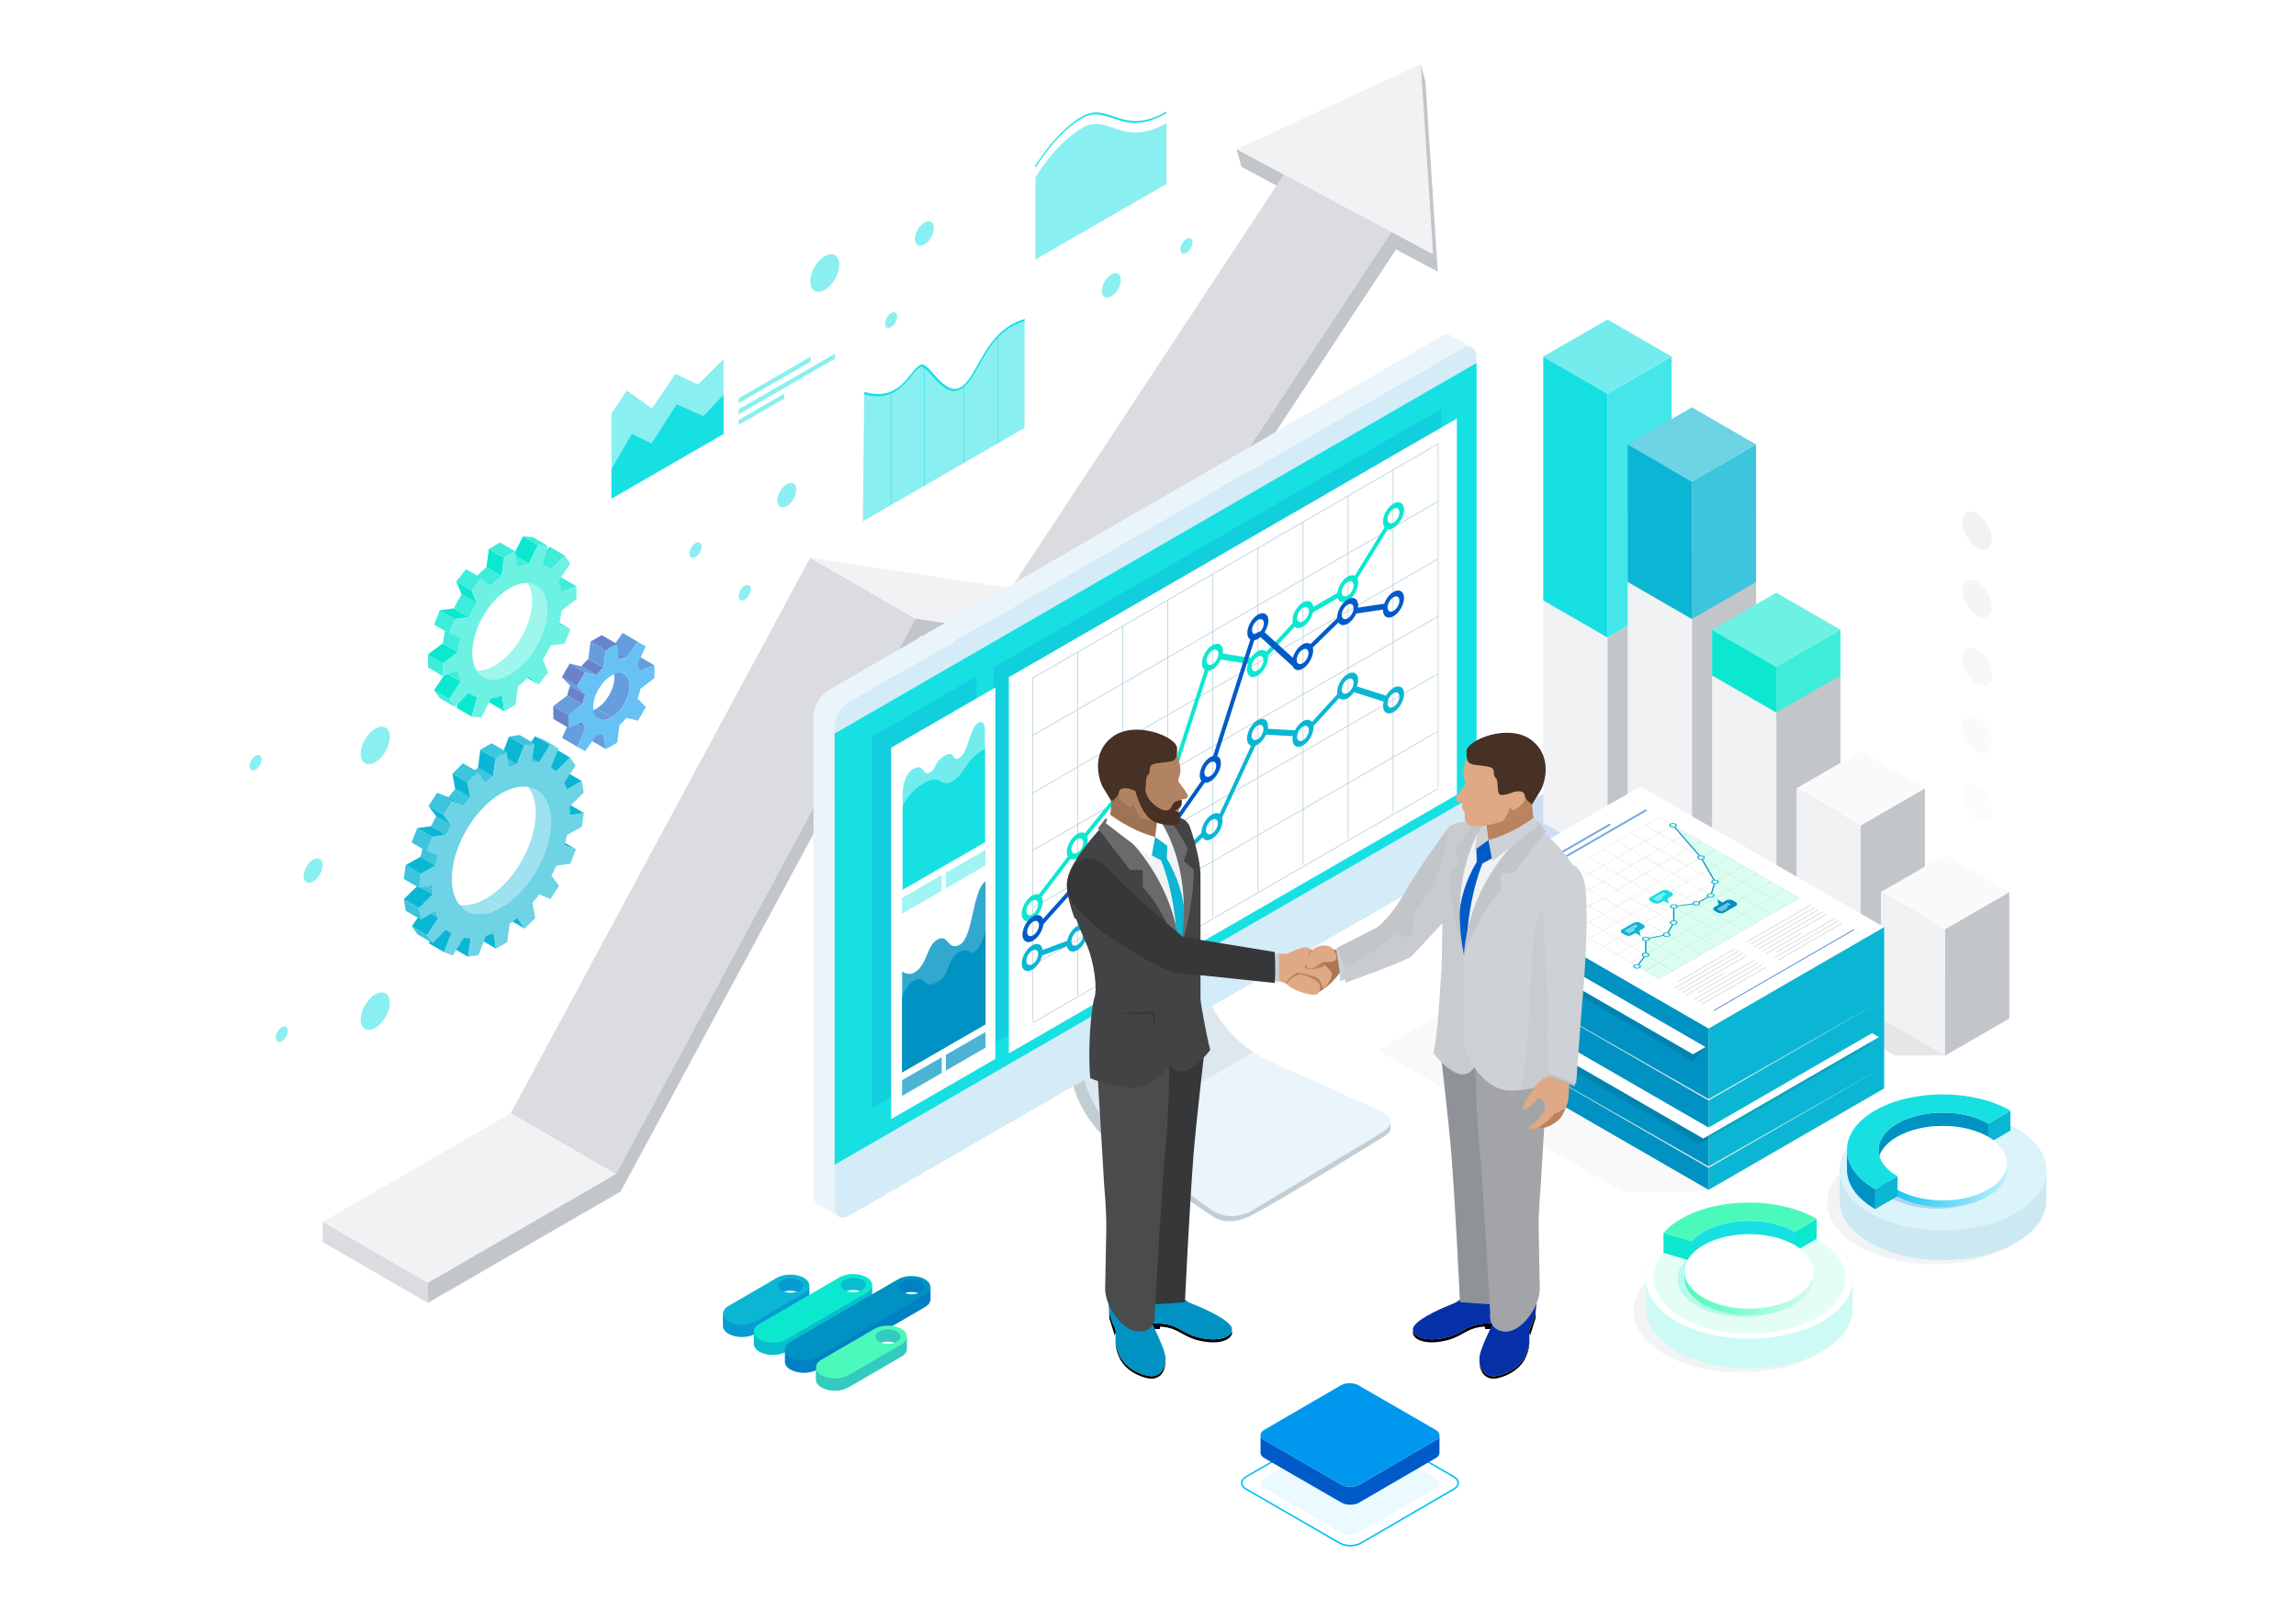<?xml version="1.0" encoding="utf-8"?>
<!-- Generator: Adobe Illustrator 25.0.0, SVG Export Plug-In . SVG Version: 6.00 Build 0)  -->
<svg version="1.1" xmlns="http://www.w3.org/2000/svg" xmlns:xlink="http://www.w3.org/1999/xlink" x="0px" y="0px"
	 viewBox="0 0 617.2 432.91" style="enable-background:new 0 0 617.2 432.91;" xml:space="preserve">
<style type="text/css">
	.st0{fill:#E26229;}
	.st1{fill:#3274E7;}
	.st2{fill:#242527;}
	.st3{fill:#FFFFFF;}
	.st4{fill:#005BC8;}
	.st5{clip-path:url(#SVGID_2_);}
	.st6{opacity:0.7;}
	.st7{opacity:0.15;}
	.st8{fill:url(#SVGID_3_);}
	.st9{fill:url(#SVGID_4_);}
	.st10{fill:url(#SVGID_5_);}
	.st11{fill:url(#SVGID_6_);}
	.st12{fill:url(#SVGID_7_);}
	.st13{fill:url(#SVGID_8_);}
	.st14{fill:url(#SVGID_9_);}
	.st15{fill:url(#SVGID_10_);}
	.st16{fill:url(#SVGID_11_);}
	.st17{fill:url(#SVGID_12_);}
	.st18{fill:url(#SVGID_13_);}
	.st19{fill:url(#SVGID_14_);}
	.st20{fill:url(#SVGID_15_);}
	.st21{fill:url(#SVGID_16_);}
	.st22{fill:url(#SVGID_17_);}
	.st23{fill:url(#SVGID_18_);}
	.st24{fill:url(#SVGID_19_);}
	.st25{fill:url(#SVGID_20_);}
	.st26{fill:url(#SVGID_21_);}
	.st27{fill:url(#SVGID_22_);}
	.st28{fill:url(#SVGID_23_);}
	.st29{fill:url(#SVGID_24_);}
	.st30{fill:url(#SVGID_25_);}
	.st31{fill:url(#SVGID_26_);}
	.st32{fill:url(#SVGID_27_);}
	.st33{fill:url(#SVGID_28_);}
	.st34{fill:url(#SVGID_29_);}
	.st35{fill:url(#SVGID_30_);}
	.st36{fill:url(#SVGID_31_);}
	.st37{fill:url(#SVGID_32_);}
	.st38{fill:url(#SVGID_33_);}
	.st39{fill:url(#SVGID_34_);}
	.st40{fill:url(#SVGID_35_);}
	.st41{fill:url(#SVGID_36_);}
	.st42{fill:url(#SVGID_37_);}
	.st43{fill:url(#SVGID_38_);}
	.st44{fill:url(#SVGID_39_);}
	.st45{fill:url(#SVGID_40_);}
	.st46{fill:url(#SVGID_41_);}
	.st47{fill:url(#SVGID_42_);}
	.st48{fill:url(#SVGID_43_);}
	.st49{fill:url(#SVGID_44_);}
	.st50{fill:url(#SVGID_45_);}
	.st51{fill:url(#SVGID_46_);}
	.st52{fill:url(#SVGID_47_);}
	.st53{fill:url(#SVGID_48_);}
	.st54{fill:url(#SVGID_49_);}
	.st55{fill:url(#SVGID_50_);}
	.st56{fill:url(#SVGID_51_);}
	.st57{fill:url(#SVGID_52_);}
	.st58{fill:url(#SVGID_53_);}
	.st59{fill:url(#SVGID_54_);}
	.st60{fill:url(#SVGID_55_);}
	.st61{fill:url(#SVGID_56_);}
	.st62{fill:url(#SVGID_57_);}
	.st63{fill:url(#SVGID_58_);}
	.st64{fill:url(#SVGID_59_);}
	.st65{fill:url(#SVGID_60_);}
	.st66{fill:url(#SVGID_61_);}
	.st67{fill:url(#SVGID_62_);}
	.st68{fill:url(#SVGID_63_);}
	.st69{fill:url(#SVGID_64_);}
	.st70{fill:url(#SVGID_65_);}
	.st71{fill:url(#SVGID_66_);}
	.st72{fill:url(#SVGID_67_);}
	.st73{fill:url(#SVGID_68_);}
	.st74{fill:url(#SVGID_69_);}
	.st75{fill:url(#SVGID_70_);}
	.st76{fill:url(#SVGID_71_);}
	.st77{fill:url(#SVGID_72_);}
	.st78{fill:url(#SVGID_73_);}
	.st79{fill:url(#SVGID_74_);}
	.st80{enable-background:new    ;}
	.st81{fill:url(#SVGID_75_);}
	.st82{fill:#F8F9FA;}
	.st83{fill:url(#SVGID_76_);}
	.st84{fill:#F1F3FB;}
	.st85{fill:url(#SVGID_77_);}
	.st86{fill:url(#SVGID_78_);}
	.st87{fill:url(#SVGID_79_);}
	.st88{fill:url(#SVGID_80_);}
	.st89{fill:url(#SVGID_81_);}
	.st90{fill:url(#SVGID_82_);}
	.st91{fill:url(#SVGID_83_);}
	.st92{fill:url(#SVGID_84_);}
	.st93{fill:#F4F9FC;}
	.st94{fill:url(#SVGID_85_);}
	.st95{filter:url(#Adobe_OpacityMaskFilter);}
	.st96{fill:url(#SVGID_87_);}
	.st97{mask:url(#SVGID_86_);fill:#FFFFFF;}
	.st98{fill:url(#SVGID_88_);}
	.st99{fill:url(#SVGID_89_);}
	.st100{fill:#FAFBFF;}
	.st101{fill:url(#SVGID_90_);}
	.st102{fill:url(#SVGID_91_);}
	.st103{fill:url(#SVGID_92_);}
	.st104{fill:url(#SVGID_93_);}
	.st105{fill:url(#SVGID_94_);}
	.st106{fill:url(#SVGID_95_);}
	.st107{fill:url(#SVGID_96_);}
	.st108{fill:url(#SVGID_97_);}
	.st109{fill:#D0E4ED;}
	.st110{fill:#0BB6D4;}
	.st111{fill:url(#SVGID_98_);}
	.st112{fill:url(#SVGID_99_);}
	.st113{fill:url(#SVGID_100_);}
	.st114{fill:url(#SVGID_101_);}
	.st115{fill:url(#SVGID_102_);}
	.st116{fill:url(#SVGID_103_);}
	.st117{fill:url(#SVGID_104_);}
	.st118{fill:url(#SVGID_105_);}
	.st119{fill:url(#SVGID_106_);}
	.st120{fill:url(#SVGID_107_);}
	.st121{fill:url(#SVGID_108_);}
	.st122{fill:url(#SVGID_109_);}
	.st123{fill:url(#SVGID_110_);}
	.st124{fill:url(#SVGID_111_);}
	.st125{fill:url(#SVGID_112_);}
	.st126{fill:url(#SVGID_113_);}
	.st127{fill:#0530A8;}
	.st128{fill:#17E0E3;}
	.st129{fill:url(#SVGID_114_);}
	.st130{fill:url(#SVGID_115_);}
	.st131{fill:url(#SVGID_116_);}
	.st132{fill:url(#SVGID_117_);}
	.st133{fill:url(#SVGID_118_);}
	.st134{fill:url(#SVGID_119_);}
	.st135{fill:url(#SVGID_120_);}
	.st136{fill:url(#SVGID_121_);}
	.st137{fill:url(#SVGID_122_);}
	.st138{fill:url(#SVGID_123_);}
	.st139{fill:url(#SVGID_124_);}
	.st140{filter:url(#Adobe_OpacityMaskFilter_1_);}
	.st141{fill:url(#SVGID_126_);}
	.st142{mask:url(#SVGID_125_);fill:#FFFFFF;}
	.st143{fill:url(#SVGID_127_);}
	.st144{fill:url(#SVGID_128_);}
	.st145{fill:url(#SVGID_129_);}
	.st146{fill:url(#SVGID_130_);}
	.st147{fill:url(#SVGID_131_);}
	.st148{fill:url(#SVGID_132_);}
	.st149{fill:url(#SVGID_133_);}
	.st150{fill:url(#SVGID_134_);}
	.st151{fill:url(#SVGID_135_);}
	.st152{fill:url(#SVGID_136_);}
	.st153{fill:url(#SVGID_137_);}
	.st154{fill:url(#SVGID_138_);}
	.st155{fill:url(#SVGID_139_);}
	.st156{fill:url(#SVGID_140_);}
	.st157{fill:url(#SVGID_141_);}
	.st158{fill:url(#SVGID_142_);}
	.st159{fill:url(#SVGID_143_);}
	.st160{fill:url(#SVGID_144_);}
	.st161{fill:url(#SVGID_145_);}
	.st162{fill:url(#SVGID_146_);}
	.st163{fill:url(#SVGID_147_);}
	.st164{fill:url(#SVGID_148_);}
	.st165{fill:url(#SVGID_149_);}
	.st166{fill:url(#SVGID_150_);}
	.st167{fill:url(#SVGID_151_);}
	.st168{fill:url(#SVGID_152_);}
	.st169{fill:url(#SVGID_153_);}
	.st170{fill:url(#SVGID_154_);}
	.st171{fill:url(#SVGID_155_);}
	.st172{fill:url(#SVGID_156_);}
	.st173{fill:url(#SVGID_157_);}
	.st174{fill:url(#SVGID_158_);}
	.st175{fill:url(#SVGID_159_);}
	.st176{fill:url(#SVGID_160_);}
	.st177{fill:url(#SVGID_161_);}
	.st178{fill:url(#SVGID_162_);}
	.st179{fill:url(#SVGID_163_);}
	.st180{filter:url(#Adobe_OpacityMaskFilter_2_);}
	.st181{fill:url(#SVGID_165_);}
	.st182{mask:url(#SVGID_164_);fill:#FFFFFF;}
	.st183{fill:url(#SVGID_166_);}
	.st184{fill:url(#SVGID_167_);}
	.st185{fill:url(#SVGID_168_);}
	.st186{fill:url(#SVGID_169_);}
	.st187{fill:url(#SVGID_170_);}
	.st188{fill:url(#SVGID_171_);}
	.st189{fill:url(#SVGID_172_);}
	.st190{fill:url(#SVGID_173_);}
	.st191{fill:url(#SVGID_174_);}
	.st192{fill:url(#SVGID_175_);}
	.st193{fill:url(#SVGID_176_);}
	.st194{fill:url(#SVGID_177_);}
	.st195{fill:url(#SVGID_178_);}
	.st196{fill:url(#SVGID_179_);}
	.st197{fill:url(#SVGID_180_);}
	.st198{fill:url(#SVGID_181_);}
	.st199{fill:url(#SVGID_182_);}
	.st200{fill:url(#SVGID_183_);}
	.st201{fill:url(#SVGID_184_);}
	.st202{fill:url(#SVGID_185_);}
	.st203{fill:url(#SVGID_186_);}
	.st204{fill:url(#SVGID_187_);}
	.st205{fill:url(#SVGID_188_);}
	.st206{fill:url(#SVGID_189_);}
	.st207{fill:url(#SVGID_190_);}
	.st208{fill:url(#SVGID_191_);}
	.st209{fill:url(#SVGID_192_);}
	.st210{fill:#C2C5CA;}
	.st211{fill:url(#SVGID_193_);}
	.st212{fill:url(#SVGID_194_);}
	.st213{fill:#D8E6F5;}
	.st214{fill:url(#SVGID_195_);}
	.st215{fill:#F0F2F4;}
	.st216{opacity:0.1;}
	.st217{clip-path:url(#SVGID_197_);}
	.st218{fill:url(#SVGID_198_);}
	.st219{fill:#4270B9;}
	.st220{fill:url(#SVGID_199_);}
	.st221{fill:#98BFEA;}
	.st222{opacity:0.6;}
	.st223{fill:#0CE8D0;}
	.st224{filter:url(#Adobe_OpacityMaskFilter_3_);}
	.st225{fill:#231F20;}
	.st226{mask:url(#SVGID_200_);}
	.st227{fill:url(#SVGID_201_);}
	.st228{fill:url(#SVGID_202_);}
	.st229{fill:url(#SVGID_203_);}
	.st230{fill:url(#SVGID_204_);}
	.st231{fill:url(#SVGID_205_);}
	.st232{fill:url(#SVGID_206_);}
	.st233{fill:url(#SVGID_207_);}
	.st234{fill:url(#SVGID_208_);}
	.st235{opacity:0.3;fill:url(#SVGID_209_);}
	.st236{opacity:0.9;}
	.st237{fill:url(#SVGID_210_);}
	.st238{fill:url(#SVGID_211_);}
	.st239{opacity:0.2;}
	.st240{opacity:0.3;}
	.st241{fill:url(#SVGID_212_);}
	.st242{opacity:0.1;fill:#0BB6D4;}
	.st243{opacity:0.2;fill:#0BB6D4;}
	.st244{opacity:0.3;fill:#0BB6D4;}
	.st245{fill:url(#SVGID_213_);}
	.st246{fill:url(#SVGID_214_);}
	.st247{fill:url(#SVGID_215_);}
	.st248{fill:url(#SVGID_216_);}
	.st249{opacity:0.2;fill:url(#SVGID_217_);}
	.st250{fill:url(#SVGID_218_);}
	.st251{opacity:0.2;fill:url(#SVGID_219_);}
	.st252{fill:url(#SVGID_220_);}
	.st253{opacity:0.2;fill:#005BC8;}
	.st254{fill:#45E6E9;}
	.st255{fill:#74ECEE;}
	.st256{fill:#3CC5DD;}
	.st257{fill:#6DD3E5;}
	.st258{fill:#3DEDD9;}
	.st259{fill:#6DF1E3;}
	.st260{fill:#FAFAFB;}
	.st261{opacity:0.2;fill:#83868B;}
	.st262{fill:#DADCDF;}
	.st263{fill:#D4EBF8;}
	.st264{fill:#EAF4FB;}
	.st265{fill:#C3CDD4;}
	.st266{fill:#DDE7EE;}
	.st267{opacity:0.1;fill:#C2C5CA;}
	.st268{fill:#0092C2;}
	.st269{fill:#DEE5E9;}
	.st270{fill:#889AA5;}
	.st271{opacity:0.2;fill:#4BFABA;}
	.st272{fill:#EEF5F9;}
	.st273{opacity:0.5;fill:#005BC8;}
	.st274{fill:#2A71C9;}
	.st275{opacity:0.5;fill:#C2C5CA;}
	.st276{opacity:0.2;fill:#C2C5CA;}
	.st277{fill:#CEFAF6;}
	.st278{fill:#E4FEF5;}
	.st279{fill:#4BFABA;}
	.st280{opacity:0.2;fill:#0CE8D0;}
	.st281{fill:url(#SVGID_221_);}
	.st282{fill:#CCE9F3;}
	.st283{fill:#DAF4F9;}
	.st284{fill:url(#SVGID_222_);}
	.st285{opacity:0.3;fill:#005BC8;}
	.st286{opacity:0.4;fill:#0BB6D4;}
	.st287{fill:#BAD1DE;}
	.st288{fill:#33A8CE;}
	.st289{fill:#4CB3D4;}
	.st290{fill:#A2F3F4;}
	.st291{fill:#8F9297;}
	.st292{fill:#A2A4A8;}
	.st293{fill:#363738;}
	.st294{fill:#4A4B4C;}
	.st295{fill:#424344;}
	.st296{fill:#AB7651;}
	.st297{fill:#DEA984;}
	.st298{fill:#B8835E;}
	.st299{fill:#C7D1DB;}
	.st300{fill:#C8CBCF;}
	.st301{fill:#CED1D5;}
	.st302{fill:#9E7254;}
	.st303{fill:#B28362;}
	.st304{fill:#473124;}
	.st305{fill:#696A6B;}
	.st306{fill:#C1C5C9;}
	.st307{opacity:0.08;}
	.st308{fill:#00C2F2;}
	.st309{fill:#0097EE;}
	.st310{fill:#9DE2EE;}
	.st311{fill:#9EF6EC;}
	.st312{fill:#EBC778;}
	.st313{fill:#1E6A96;}
	.st314{opacity:0.8;fill:#F0F2F4;}
	.st315{opacity:0.6;fill:#F0F2F4;}
	.st316{opacity:0.4;fill:#F0F2F4;}
	.st317{opacity:0.2;fill:#F0F2F4;}
	.st318{opacity:0.5;fill:#17E0E3;}
	.st319{fill:url(#SVGID_223_);}
	.st320{fill:url(#SVGID_224_);}
	.st321{fill:#F7F8F9;}
	.st322{fill:#A7ADC4;}
	.st323{fill:#656D8A;}
	.st324{fill:url(#SVGID_225_);}
	.st325{opacity:0.34;fill:#FFFFFF;}
	.st326{fill:url(#SVGID_226_);}
	.st327{fill:#CCCCCC;}
	.st328{fill:url(#SVGID_227_);}
	.st329{fill:#EEE7DF;}
	.st330{fill:#83868B;}
	.st331{fill:#666666;}
	.st332{fill:url(#SVGID_228_);}
	.st333{fill:#E6E6E6;}
	.st334{fill:#4D4D4D;}
	.st335{fill:#282B36;}
	.st336{opacity:0.22;fill:#F2F2F2;}
	.st337{fill:#0D0D0E;}
	.st338{fill:#E8E5E6;}
	.st339{fill:#9C8473;}
	.st340{fill:#E7E8EA;}
	.st341{fill:#BAC1DB;}
	.st342{fill:#B0ADAE;}
	.st343{fill:url(#SVGID_229_);}
	.st344{fill:#969495;}
	.st345{fill:url(#SVGID_230_);}
	.st346{fill:url(#SVGID_231_);}
	.st347{fill:url(#SVGID_232_);}
	.st348{fill:url(#SVGID_233_);}
	.st349{fill:url(#SVGID_234_);}
	.st350{fill:url(#SVGID_235_);}
	.st351{fill:url(#SVGID_236_);}
	.st352{fill:url(#SVGID_237_);}
	.st353{fill:#292929;}
	.st354{fill:url(#SVGID_238_);}
	.st355{fill:url(#SVGID_239_);}
	.st356{fill:url(#SVGID_240_);}
	.st357{fill:url(#SVGID_241_);}
	.st358{fill:url(#SVGID_242_);}
	.st359{fill:url(#SVGID_243_);}
	.st360{fill:url(#SVGID_244_);}
	.st361{fill:url(#SVGID_245_);}
	.st362{fill:#B5B6B9;}
	.st363{fill:#B34620;}
	.st364{fill:url(#SVGID_246_);}
	.st365{fill:#CFCCCD;}
	.st366{fill:#D6CBD1;}
	.st367{fill:#F0EDEE;}
	.st368{fill:url(#SVGID_247_);}
	.st369{fill:url(#SVGID_248_);}
	.st370{fill:url(#SVGID_249_);}
	.st371{fill:url(#SVGID_250_);}
	.st372{fill:url(#SVGID_251_);}
	.st373{fill:url(#SVGID_252_);}
	.st374{fill:url(#SVGID_253_);}
	.st375{fill:url(#SVGID_254_);}
	.st376{fill:url(#SVGID_255_);}
	.st377{fill:url(#SVGID_256_);}
	.st378{fill:url(#SVGID_257_);}
	.st379{fill:url(#SVGID_258_);}
	.st380{fill:url(#SVGID_259_);}
	.st381{fill:url(#SVGID_260_);}
	.st382{fill:url(#SVGID_261_);}
	.st383{fill:url(#SVGID_262_);}
	.st384{fill:url(#SVGID_263_);}
	.st385{fill:url(#SVGID_264_);}
	.st386{fill:url(#SVGID_265_);}
	.st387{fill:url(#SVGID_266_);}
	.st388{fill:url(#SVGID_267_);}
	.st389{fill:url(#SVGID_268_);}
	.st390{opacity:0.25;}
	.st391{fill:#2EE3E6;}
	.st392{fill:#8BEFF1;}
	.st393{fill:#24EAD5;}
	.st394{fill:#85F3E7;}
	.st395{fill:#23BDD8;}
	.st396{fill:#85DAE9;}
	.st397{fill:#09AA40;}
	.st398{fill:url(#SVGID_269_);}
	.st399{fill:url(#SVGID_270_);}
	.st400{fill:url(#SVGID_271_);}
	.st401{fill:url(#SVGID_272_);}
	.st402{fill:url(#SVGID_273_);}
	.st403{fill:url(#SVGID_274_);}
	.st404{fill:url(#SVGID_275_);}
</style>
<g id="REF">
</g>
<g id="Background">
</g>
<g id="Redesign">
	<g>
		<g>
			<g>
				<polygon class="st253" points="418.6,211.21 432.11,211.21 449.37,221.18 432.11,231.14 418.6,231.14 401.34,221.18 				"/>
				<polygon class="st210" points="432.11,171.37 432.11,231.14 449.37,221.18 449.37,161.4 				"/>
				<polygon class="st215" points="414.85,221.18 432.11,231.14 432.11,171.37 414.85,161.4 				"/>
				<polygon class="st3" points="414.85,161.4 432.11,171.37 449.37,161.4 432.11,151.44 				"/>
				<polygon class="st254" points="432.11,105.81 432.11,171.37 449.37,161.41 449.37,95.84 				"/>
				<polygon class="st128" points="414.85,161.41 432.11,171.37 432.11,105.81 414.85,95.84 				"/>
				<polygon class="st255" points="414.85,95.84 432.11,105.81 449.37,95.84 432.11,85.87 				"/>
			</g>
			<g>
				<polygon class="st253" points="441.29,224.35 454.8,224.35 472.06,234.32 454.8,244.29 441.29,244.29 424.03,234.32 				"/>
				<polygon class="st210" points="454.8,147.69 454.8,244.29 472.06,234.32 472.06,137.72 				"/>
				<polygon class="st215" points="437.54,234.32 454.8,244.29 454.8,147.69 437.54,137.72 				"/>
				<polygon class="st3" points="437.54,137.72 454.8,147.69 472.06,137.72 454.8,127.75 				"/>
				<polygon class="st256" points="454.8,129.42 454.8,166.39 472.06,156.42 472.06,119.45 				"/>
				<polygon class="st110" points="437.54,156.42 454.8,166.39 454.8,129.42 437.54,119.45 				"/>
				<polygon class="st257" points="437.54,119.45 454.8,129.42 472.06,119.45 454.8,109.49 				"/>
			</g>
			<g>
				<polygon class="st253" points="463.98,237.5 477.49,237.5 494.75,247.46 477.49,257.43 463.98,257.43 446.72,247.46 				"/>
				<polygon class="st210" points="477.49,179.25 477.49,257.43 494.75,247.46 494.75,169.28 				"/>
				<polygon class="st215" points="460.23,247.46 477.49,257.43 477.49,179.25 460.23,169.28 				"/>
				<polygon class="st258" points="477.49,179.25 477.49,191.53 494.75,181.56 494.75,169.28 				"/>
				<polygon class="st223" points="460.23,181.56 477.49,191.53 477.49,179.25 460.23,169.28 				"/>
				<polygon class="st259" points="460.23,169.28 477.49,179.25 494.75,169.28 477.49,159.31 				"/>
			</g>
			<g>
				<polygon class="st253" points="486.67,250.64 500.18,250.64 517.44,260.61 500.18,270.57 486.67,270.57 469.41,260.61 				"/>
				<polygon class="st210" points="500.18,221.86 500.18,270.57 517.44,260.61 517.44,211.89 				"/>
				<polygon class="st215" points="482.92,260.61 500.18,270.57 500.18,221.86 482.92,211.89 				"/>
				<polygon class="st260" points="482.92,211.89 500.18,221.86 517.44,211.89 500.18,201.92 				"/>
			</g>
			<g>
				<polygon class="st261" points="509.36,263.78 522.87,263.78 540.13,273.75 522.87,283.72 509.36,283.72 492.1,273.75 				"/>
				<polygon class="st210" points="522.87,249.74 522.87,283.72 540.13,273.75 540.13,239.77 				"/>
				<polygon class="st215" points="505.61,273.75 522.87,283.72 522.87,249.74 505.61,239.77 				"/>
				<polygon class="st260" points="505.61,239.77 522.87,249.74 540.13,239.77 522.87,229.8 				"/>
			</g>
		</g>
		<g>
			<polygon class="st262" points="217.8,149.93 137.28,299.26 165.57,315.6 246.1,166.27 			"/>
			<polygon class="st215" points="271.81,158.1 217.8,149.93 246.1,166.27 300.11,174.44 			"/>
			<polygon class="st262" points="354.9,32.06 271.81,158.1 300.11,174.44 383.2,48.4 			"/>
			<polygon class="st215" points="381.91,17.24 332.43,40.15 385.23,68.34 			"/>
			<polygon class="st210" points="343.15,49.88 345.11,46.92 332.43,40.15 333.69,44.83 			"/>
			<polygon class="st215" points="115.02,344.79 165.57,315.6 137.28,299.26 86.72,328.45 			"/>
			<polygon class="st262" points="115.02,344.79 115.02,350.2 86.72,333.86 86.72,328.45 			"/>
			<polygon class="st210" points="383.17,21.92 381.91,17.24 385.23,68.35 374.01,62.35 300.1,174.45 246.1,166.27 165.57,315.6 
				115.02,344.79 115.02,350.2 166.84,320.28 247.36,170.95 301.37,179.13 375.27,67.03 386.5,73.03 			"/>
		</g>
		<g>
			<path class="st263" d="M396.91,96.03c0-2.54-1.8-3.58-4-2.31l-164.6,95.03c-2.2,1.27-4,4.39-4,6.93l0,128.74
				c0,2.54,1.8,3.58,4,2.31l164.6-95.03c2.2-1.27,4-4.39,4-6.93L396.91,96.03z"/>
			<polygon class="st128" points="396.91,213.47 396.91,97.56 224.31,197.21 224.31,313.11 			"/>
			<path class="st264" d="M224.31,324.41l0-128.74c0-2.54,1.8-5.66,4-6.93l164.6-95.03c1.09-0.63,2.08-0.69,2.8-0.28v0l-5.55-3.17
				c-0.73-0.45-1.75-0.41-2.88,0.24l-164.6,95.03c-2.2,1.27-4,4.39-4,6.93l0,128.74c0,1.32,0.48,2.23,1.26,2.63l5.47,3.12l0-0.01
				C224.73,326.51,224.31,325.64,224.31,324.41z"/>
			<path class="st264" d="M371.18,298.65l-30.68-13.79c-6.86-3.34-11.75-8.75-14.75-14.39l-34.28,19.79
				c2.95,9.98,10.44,17.07,10.44,17.07s18.83,14.59,23.78,17.92c4.96,3.32,10.25,0.51,10.25,0.51l35.25-21.17
				c0,0,1.97-0.95,2.42-2.4l0.1-0.47C373.94,299.85,371.18,298.65,371.18,298.65z"/>
			<path class="st265" d="M371.2,304.58l-35.25,21.17c0,0-5.29,2.82-10.25-0.51c-4.96-3.32-23.78-17.92-23.78-17.92
				s-7.5-7.08-10.44-17.07l-2.96,1.71c1.97,6.65,6.43,13.11,13.88,18.46c21.19,15.2,23.45,16.44,23.45,16.44s3.61,3.18,10.19,0
				c6.57-3.18,35.39-20.99,35.39-20.99s2.39-1.3,2.39-2.55l-0.09-1.84C373.8,303.33,371.2,304.58,371.2,304.58z"/>
			<path class="st266" d="M325.75,270.47l-34.28,19.79c1.83,6.2,5.42,11.29,7.87,14.25l37.58-21.69
				C331.91,279.52,328.2,275.07,325.75,270.47z"/>
		</g>
		<g>
			<polygon class="st267" points="440.98,255.09 429.33,261.81 417.68,255.09 370.47,282.34 435.99,320.17 459.29,320.17 
				506.49,292.91 			"/>
			<polygon class="st3" points="506.49,249.22 459.29,276.47 393.77,238.65 440.98,211.39 			"/>
			<polygon class="st110" points="506.49,292.56 459.29,319.82 459.29,276.47 506.49,249.22 			"/>
			<polygon class="st268" points="459.29,276.47 459.29,319.82 393.77,281.99 393.77,238.65 			"/>
			<polygon class="st216" points="459.29,305.04 393.77,267.38 393.77,270.94 456.75,307.45 502.78,280.86 503.23,277.71 			"/>
			<polygon class="st216" points="393.77,244.08 393.77,243.12 393.77,249.83 455.09,285.23 458.46,281.43 			"/>
			<polygon class="st3" points="393.77,244.08 393.77,243.12 389.57,245.55 455.09,283.38 458.46,281.43 			"/>
			<polygon class="st269" points="506.49,268.57 459.29,295.83 393.77,258 459.3,295.42 			"/>
			<polygon class="st269" points="506.49,286.69 459.29,313.94 393.77,276.11 459.3,313.53 			"/>
			<polygon class="st3" points="459.29,303.08 395.61,266.31 392.34,268.2 457.86,306.03 505.07,278.77 503.23,277.71 			"/>
			<g>
				<path class="st270" d="M408.35,241.38l37.64,21.73l37.64-21.73l-37.64-21.73L408.35,241.38z M449.72,221.84l-3.73,2.15
					l-3.73-2.15l3.73-2.15L449.72,221.84z M442.22,239.19l-3.73-2.15l3.73-2.15l3.73,2.15L442.22,239.19z M445.99,237.05l3.73,2.15
					l-3.73,2.15l-3.73-2.15L445.99,237.05z M442.19,239.21l-3.73,2.15l-3.73-2.15l3.73-2.15L442.19,239.21z M442.22,239.22
					l3.73,2.15l-3.73,2.15l-3.73-2.15L442.22,239.22z M442.19,243.55l-3.73,2.15l-3.73-2.15l3.73-2.15L442.19,243.55z
					 M442.22,243.57l3.73,2.15l-3.73,2.15l-3.73-2.15L442.22,243.57z M442.26,243.55l3.73-2.15l3.73,2.15l-3.73,2.15L442.26,243.55z
					 M449.75,243.57l3.73,2.15l-3.73,2.15l-3.73-2.15L449.75,243.57z M449.78,243.55l3.73-2.15l3.73,2.15l-3.73,2.15L449.78,243.55z
					 M449.75,243.53l-3.73-2.15l3.73-2.15l3.73,2.15L449.75,243.53z M449.78,239.21l3.73-2.15l3.73,2.15l-3.73,2.15L449.78,239.21z
					 M449.75,239.19l-3.73-2.15l3.73-2.15l3.73,2.15L449.75,239.19z M445.99,237.02l-3.73-2.15l3.73-2.15l3.73,2.15L445.99,237.02z
					 M442.22,234.85l-3.73-2.15l3.73-2.15l3.73,2.15L442.22,234.85z M442.19,234.86l-3.73,2.15l-3.73-2.15l3.73-2.15L442.19,234.86z
					 M438.43,237.03l-3.73,2.15l-3.73-2.15l3.73-2.15L438.43,237.03z M434.67,239.21l-3.73,2.15l-3.73-2.15l3.73-2.15L434.67,239.21
					z M434.7,239.22l3.73,2.15l-3.73,2.15l-3.73-2.15L434.7,239.22z M434.67,243.55l-3.73,2.15l-3.73-2.15l3.73-2.15L434.67,243.55z
					 M434.7,243.57l3.73,2.15l-3.73,2.15l-3.73-2.15L434.7,243.57z M438.46,245.74l3.73,2.15l-3.73,2.15l-3.73-2.15L438.46,245.74z
					 M442.22,247.91l3.73,2.15l-3.73,2.15l-3.73-2.15L442.22,247.91z M442.26,247.89l3.73-2.15l3.73,2.15l-3.73,2.15L442.26,247.89z
					 M449.75,247.91l3.73,2.15l-3.73,2.15l-3.73-2.15L449.75,247.91z M449.78,247.89l3.73-2.15l3.73,2.15l-3.73,2.15L449.78,247.89z
					 M453.54,245.72l3.73-2.15l3.73,2.15l-3.73,2.15L453.54,245.72z M457.3,243.55l3.73-2.15l3.73,2.15l-3.73,2.15L457.3,243.55z
					 M457.27,243.53l-3.73-2.15l3.73-2.15l3.73,2.15L457.27,243.53z M457.3,239.21l3.73-2.15l3.73,2.15l-3.73,2.15L457.3,239.21z
					 M457.27,239.19l-3.73-2.15l3.73-2.15l3.73,2.15L457.27,239.19z M453.51,237.02l-3.73-2.15l3.73-2.15l3.73,2.15L453.51,237.02z
					 M449.75,234.85l-3.73-2.15l3.73-2.15l3.73,2.15L449.75,234.85z M445.99,232.67l-3.73-2.15l3.73-2.15l3.73,2.15L445.99,232.67z
					 M442.22,230.5l-3.73-2.15l3.73-2.15l3.73,2.15L442.22,230.5z M442.19,230.52l-3.73,2.15l-3.73-2.15l3.73-2.15L442.19,230.52z
					 M438.43,232.69l-3.73,2.15l-3.73-2.15l3.73-2.15L438.43,232.69z M434.67,234.86l-3.73,2.15l-3.73-2.15l3.73-2.15L434.67,234.86
					z M430.91,237.03l-3.73,2.15l-3.73-2.15l3.73-2.15L430.91,237.03z M427.15,239.21l-3.73,2.15l-3.73-2.15l3.73-2.15
					L427.15,239.21z M427.18,239.22l3.73,2.15l-3.73,2.15l-3.73-2.15L427.18,239.22z M427.15,243.55l-3.73,2.15l-3.73-2.15
					l3.73-2.15L427.15,243.55z M427.18,243.57l3.73,2.15l-3.73,2.15l-3.73-2.15L427.18,243.57z M430.94,245.74l3.73,2.15l-3.73,2.15
					l-3.73-2.15L430.94,245.74z M434.7,247.91l3.73,2.15l-3.73,2.15l-3.73-2.15L434.7,247.91z M438.46,250.08l3.73,2.15l-3.73,2.15
					l-3.73-2.15L438.46,250.08z M442.22,252.25l3.73,2.15l-3.73,2.15l-3.73-2.15L442.22,252.25z M442.26,252.23l3.73-2.15l3.73,2.15
					l-3.73,2.15L442.26,252.23z M449.75,252.25l3.73,2.15l-3.73,2.15l-3.73-2.15L449.75,252.25z M449.78,252.23l3.73-2.15l3.73,2.15
					l-3.73,2.15L449.78,252.23z M453.54,250.06l3.73-2.15l3.73,2.15l-3.73,2.15L453.54,250.06z M457.3,247.89l3.73-2.15l3.73,2.15
					l-3.73,2.15L457.3,247.89z M461.06,245.72l3.73-2.15l3.73,2.15l-3.73,2.15L461.06,245.72z M464.82,243.55l3.73-2.15l3.73,2.15
					l-3.73,2.15L464.82,243.55z M464.79,243.53l-3.73-2.15l3.73-2.15l3.73,2.15L464.79,243.53z M464.82,239.21l3.73-2.15l3.73,2.15
					l-3.73,2.15L464.82,239.21z M464.79,239.19l-3.73-2.15l3.73-2.15l3.73,2.15L464.79,239.19z M461.03,237.02l-3.73-2.15l3.73-2.15
					l3.73,2.15L461.03,237.02z M457.27,234.85l-3.73-2.15l3.73-2.15l3.73,2.15L457.27,234.85z M453.51,232.67l-3.73-2.15l3.73-2.15
					l3.73,2.15L453.51,232.67z M449.75,230.5l-3.73-2.15l3.73-2.15l3.73,2.15L449.75,230.5z M445.99,228.33l-3.73-2.15l3.73-2.15
					l3.73,2.15L445.99,228.33z M442.22,226.16l-3.73-2.15l3.73-2.15l3.73,2.15L442.22,226.16z M442.19,226.18l-3.73,2.15l-3.73-2.15
					l3.73-2.15L442.19,226.18z M438.43,228.35l-3.73,2.15l-3.73-2.15l3.73-2.15L438.43,228.35z M434.67,230.52l-3.73,2.15
					l-3.73-2.15l3.73-2.15L434.67,230.52z M430.91,232.69l-3.73,2.15l-3.73-2.15l3.73-2.15L430.91,232.69z M427.15,234.86
					l-3.73,2.15l-3.73-2.15l3.73-2.15L427.15,234.86z M423.39,237.03l-3.73,2.15l-3.73-2.15l3.73-2.15L423.39,237.03z
					 M419.63,239.21l-3.73,2.15l-3.73-2.15l3.73-2.15L419.63,239.21z M419.66,239.22l3.73,2.15l-3.73,2.15l-3.73-2.15L419.66,239.22
					z M419.63,243.55l-3.73,2.15l-3.73-2.15l3.73-2.15L419.63,243.55z M419.66,243.57l3.73,2.15l-3.73,2.15l-3.73-2.15
					L419.66,243.57z M423.42,245.74l3.73,2.15l-3.73,2.15l-3.73-2.15L423.42,245.74z M427.18,247.91l3.73,2.15l-3.73,2.15
					l-3.73-2.15L427.18,247.91z M430.94,250.08l3.73,2.15l-3.73,2.15l-3.73-2.15L430.94,250.08z M434.7,252.25l3.73,2.15l-3.73,2.15
					l-3.73-2.15L434.7,252.25z M438.46,254.42l3.73,2.15l-3.73,2.15l-3.73-2.15L438.46,254.42z M442.22,256.59l3.73,2.15l-3.73,2.15
					l-3.73-2.15L442.22,256.59z M442.26,256.57l3.73-2.15l3.73,2.15l-3.73,2.15L442.26,256.57z M449.75,256.59l3.73,2.15l-3.73,2.15
					l-3.73-2.15L449.75,256.59z M449.78,256.57l3.73-2.15l3.73,2.15l-3.73,2.15L449.78,256.57z M453.54,254.4l3.73-2.15l3.73,2.15
					l-3.73,2.15L453.54,254.4z M457.3,252.23l3.73-2.15l3.73,2.15l-3.73,2.15L457.3,252.23z M461.06,250.06l3.73-2.15l3.73,2.15
					l-3.73,2.15L461.06,250.06z M464.82,247.89l3.73-2.15l3.73,2.15l-3.73,2.15L464.82,247.89z M468.58,245.72l3.73-2.15l3.73,2.15
					l-3.73,2.15L468.58,245.72z M472.34,243.55l3.73-2.15l3.73,2.15l-3.73,2.15L472.34,243.55z M472.31,243.53l-3.73-2.15l3.73-2.15
					l3.73,2.15L472.31,243.53z M472.34,239.21l3.73-2.15l3.73,2.15l-3.73,2.15L472.34,239.21z M472.31,239.19l-3.73-2.15l3.73-2.15
					l3.73,2.15L472.31,239.19z M468.55,237.02l-3.73-2.15l3.73-2.15l3.73,2.15L468.55,237.02z M464.79,234.85l-3.73-2.15l3.73-2.15
					l3.73,2.15L464.79,234.85z M461.03,232.67l-3.73-2.15l3.73-2.15l3.73,2.15L461.03,232.67z M457.27,230.5l-3.73-2.15l3.73-2.15
					l3.73,2.15L457.27,230.5z M453.51,228.33l-3.73-2.15l3.73-2.15l3.73,2.15L453.51,228.33z M449.75,226.16l-3.73-2.15l3.73-2.15
					l3.73,2.15L449.75,226.16z M412.14,239.22l3.73,2.15l-3.73,2.15l-3.73-2.15L412.14,239.22z M442.26,260.92l3.73-2.15l3.73,2.15
					l-3.73,2.15L442.26,260.92z M479.83,243.53l-3.73-2.15l3.73-2.15l3.73,2.15L479.83,243.53z"/>
				<polygon class="st271" points="445.98,263.09 440.16,259.71 442.4,256.68 442.4,252.34 448.05,251.25 449.93,247.99 
					449.93,243.65 456.01,242.82 459.87,240.71 461.03,237.03 457.27,230.52 449.74,221.83 483.59,241.38 				"/>
				<g>
					<polygon class="st268" points="440.22,259.8 439.9,259.72 442.23,256.66 442.23,252.26 447.91,251.17 449.75,247.98 
						449.75,243.57 455.93,242.73 459.71,240.66 460.85,237.04 457.1,230.56 449.59,221.88 449.9,221.79 457.43,230.49 
						461.21,237.03 460.03,240.76 456.1,242.92 450.1,243.73 450.1,248.01 448.18,251.33 442.58,252.41 442.58,256.7 					"/>
				</g>
				<g>
					<path class="st272" d="M450.35,221.48c-0.34-0.19-0.88-0.19-1.22,0c-0.34,0.19-0.34,0.51,0,0.7c0.34,0.19,0.88,0.19,1.22,0
						C450.69,221.99,450.69,221.68,450.35,221.48z"/>
					<path class="st110" d="M450.48,222.26c-0.4,0.23-1.06,0.23-1.47,0c-0.4-0.23-0.4-0.61,0-0.85c0.41-0.23,1.06-0.23,1.47,0
						C450.88,221.64,450.88,222.02,450.48,222.26z M449.26,221.55c-0.27,0.16-0.27,0.41,0,0.56c0.27,0.15,0.7,0.15,0.97,0
						c0.27-0.15,0.27-0.4,0-0.56C449.96,221.4,449.53,221.4,449.26,221.55z"/>
				</g>
				<g>
					<path class="st272" d="M457.87,230.17c-0.34-0.19-0.88-0.19-1.22,0c-0.34,0.19-0.34,0.51,0,0.7c0.34,0.19,0.88,0.19,1.22,0
						C458.21,230.68,458.21,230.36,457.87,230.17z"/>
					<path class="st110" d="M458,230.94c-0.41,0.23-1.06,0.23-1.47,0c-0.41-0.23-0.41-0.61,0-0.85c0.4-0.23,1.06-0.23,1.47,0
						C458.4,230.33,458.4,230.71,458,230.94z M456.78,230.24c-0.27,0.15-0.27,0.41,0,0.56c0.27,0.15,0.7,0.15,0.97,0
						c0.27-0.15,0.27-0.41,0-0.56C457.48,230.09,457.05,230.09,456.78,230.24z"/>
				</g>
				<g>
					<path class="st272" d="M461.64,236.68c-0.34-0.19-0.88-0.19-1.22,0c-0.34,0.19-0.34,0.51,0,0.7c0.34,0.19,0.88,0.19,1.22,0
						C461.97,237.19,461.97,236.88,461.64,236.68z"/>
					<path class="st110" d="M461.76,237.46c-0.4,0.23-1.06,0.23-1.47,0c-0.41-0.23-0.41-0.61,0-0.85c0.4-0.23,1.06-0.23,1.47,0
						C462.16,236.84,462.16,237.22,461.76,237.46z M460.54,236.75c-0.27,0.15-0.27,0.41,0,0.56c0.27,0.16,0.7,0.15,0.97,0
						c0.27-0.15,0.27-0.4,0-0.56C461.24,236.6,460.81,236.6,460.54,236.75z"/>
				</g>
				<g>
					<ellipse class="st272" cx="459.86" cy="240.7" rx="0.86" ry="0.5"/>
					<path class="st110" d="M460.59,241.13c-0.4,0.23-1.06,0.23-1.47,0c-0.4-0.23-0.4-0.61,0-0.85c0.4-0.23,1.06-0.23,1.47,0
						C461,240.51,461,240.89,460.59,241.13z M459.38,240.42c-0.27,0.15-0.27,0.41,0,0.56c0.27,0.15,0.7,0.15,0.97,0
						c0.27-0.16,0.27-0.41,0-0.56C460.08,240.27,459.64,240.27,459.38,240.42z"/>
				</g>
				<g>
					<path class="st272" d="M456.6,242.46c-0.34-0.19-0.88-0.19-1.22,0c-0.34,0.19-0.34,0.51,0,0.7c0.34,0.19,0.88,0.19,1.22,0
						C456.94,242.97,456.94,242.66,456.6,242.46z"/>
					<path class="st110" d="M456.73,243.24c-0.41,0.23-1.06,0.23-1.47,0c-0.4-0.23-0.4-0.61,0-0.85c0.4-0.23,1.06-0.23,1.47,0
						C457.13,242.62,457.13,243,456.73,243.24z M455.51,242.53c-0.27,0.15-0.27,0.41,0,0.56c0.27,0.15,0.7,0.15,0.97,0
						c0.27-0.15,0.27-0.41,0-0.56C456.21,242.38,455.78,242.38,455.51,242.53z"/>
				</g>
				<g>
					<path class="st272" d="M450.58,243.31c-0.34-0.19-0.88-0.19-1.22,0c-0.34,0.19-0.34,0.51,0,0.7c0.34,0.19,0.88,0.19,1.22,0
						C450.91,243.82,450.91,243.5,450.58,243.31z"/>
					<path class="st110" d="M450.7,244.08c-0.41,0.23-1.06,0.23-1.47,0c-0.4-0.23-0.4-0.61,0-0.85c0.41-0.23,1.06-0.23,1.47,0
						C451.11,243.47,451.11,243.85,450.7,244.08z M449.48,243.38c-0.27,0.16-0.27,0.41,0,0.56c0.27,0.15,0.7,0.15,0.97,0
						c0.27-0.15,0.27-0.41,0-0.56C450.18,243.22,449.75,243.22,449.48,243.38z"/>
				</g>
				<g>
					<path class="st272" d="M450.51,247.63c-0.34-0.19-0.88-0.19-1.22,0c-0.34,0.19-0.34,0.51,0,0.7c0.34,0.19,0.88,0.19,1.22,0
						C450.85,248.14,450.85,247.82,450.51,247.63z"/>
					<path class="st110" d="M450.64,248.4c-0.41,0.23-1.06,0.23-1.47,0c-0.4-0.23-0.4-0.61,0-0.85c0.4-0.23,1.06-0.23,1.47,0
						C451.04,247.79,451.04,248.17,450.64,248.4z M449.42,247.7c-0.27,0.15-0.27,0.41,0,0.56c0.27,0.16,0.7,0.16,0.97,0
						c0.27-0.15,0.27-0.4,0-0.56C450.12,247.55,449.69,247.55,449.42,247.7z"/>
				</g>
				<g>
					<path class="st272" d="M448.62,250.88c-0.34-0.19-0.88-0.19-1.22,0c-0.34,0.19-0.34,0.51,0,0.7c0.34,0.19,0.88,0.19,1.22,0
						C448.96,251.39,448.96,251.08,448.62,250.88z"/>
					<path class="st110" d="M448.75,251.66c-0.4,0.23-1.06,0.23-1.47,0c-0.4-0.23-0.4-0.61,0-0.85c0.4-0.23,1.06-0.23,1.47,0
						C449.15,251.04,449.15,251.42,448.75,251.66z M447.53,250.95c-0.27,0.15-0.27,0.41,0,0.56c0.27,0.15,0.7,0.15,0.97,0
						c0.27-0.15,0.27-0.41,0-0.56C448.23,250.8,447.8,250.8,447.53,250.95z"/>
				</g>
				<g>
					<path class="st272" d="M443.05,252.01c-0.34-0.19-0.88-0.19-1.22,0c-0.34,0.19-0.34,0.51,0,0.7c0.34,0.19,0.88,0.19,1.22,0
						C443.39,252.52,443.39,252.2,443.05,252.01z"/>
					<path class="st110" d="M443.18,252.78c-0.4,0.23-1.06,0.23-1.47,0c-0.4-0.23-0.4-0.61,0-0.85c0.41-0.23,1.06-0.23,1.47,0
						C443.58,252.17,443.58,252.55,443.18,252.78z M441.96,252.08c-0.27,0.15-0.27,0.4,0,0.56c0.27,0.15,0.7,0.15,0.97,0
						c0.27-0.15,0.27-0.41,0-0.56C442.66,251.92,442.22,251.92,441.96,252.08z"/>
				</g>
				<g>
					<path class="st272" d="M442.96,256.29c-0.34-0.19-0.88-0.19-1.22,0c-0.34,0.19-0.34,0.51,0,0.7c0.34,0.19,0.88,0.19,1.22,0
						C443.29,256.8,443.29,256.49,442.96,256.29z"/>
					<path class="st110" d="M443.08,257.07c-0.4,0.23-1.06,0.23-1.47,0c-0.41-0.23-0.41-0.61,0-0.85c0.4-0.23,1.06-0.23,1.47,0
						C443.49,256.46,443.49,256.84,443.08,257.07z M441.86,256.37c-0.27,0.15-0.27,0.41,0,0.56c0.27,0.15,0.7,0.15,0.97,0
						c0.27-0.15,0.27-0.41,0-0.56C442.56,256.21,442.13,256.21,441.86,256.37z"/>
				</g>
				<g>
					<path class="st272" d="M440.67,259.41c-0.34-0.19-0.88-0.19-1.22,0c-0.34,0.19-0.34,0.51,0,0.7c0.34,0.19,0.88,0.19,1.22,0
						C441.01,259.92,441.01,259.6,440.67,259.41z"/>
					<path class="st110" d="M440.79,260.19c-0.41,0.23-1.06,0.23-1.47,0c-0.4-0.23-0.4-0.61,0-0.85c0.4-0.23,1.06-0.23,1.47,0
						C441.2,259.57,441.2,259.95,440.79,260.19z M439.57,259.48c-0.27,0.15-0.27,0.41,0,0.56c0.27,0.15,0.7,0.15,0.97,0
						c0.27-0.15,0.27-0.41,0-0.56C440.28,259.33,439.84,259.33,439.57,259.48z"/>
				</g>
				<g>
					<path class="st128" d="M446.73,239.4l-3.09,1.78c-0.48,0.28-0.48,0.73,0,1.01l0.86,0.5c0.48,0.28,1.27,0.28,1.76,0l0.96-0.56
						l1.39,0.8l-0.35-1.4l1.08-0.62c0.48-0.28,0.48-0.73,0-1.01l-0.87-0.5C448.01,239.12,447.22,239.12,446.73,239.4z"/>
					<polygon class="st272" points="447.43,240.04 444.51,241.73 444.3,241.61 447.23,239.92 					"/>
					<polygon class="st272" points="447.87,240.29 444.94,241.98 444.74,241.86 447.66,240.17 					"/>
					<polygon class="st272" points="447.11,241.23 445.38,242.23 445.17,242.11 446.91,241.11 					"/>
				</g>
				<g>
					<path class="st268" d="M463.52,245.3l3.09-1.78c0.48-0.28,0.48-0.73,0-1.01l-0.86-0.5c-0.48-0.28-1.27-0.28-1.76,0l-0.96,0.56
						l-1.39-0.8l0.35,1.4l-1.08,0.62c-0.48,0.28-0.48,0.74,0,1.01l0.86,0.5C462.25,245.58,463.04,245.58,463.52,245.3z"/>
					<polygon class="st272" points="464.72,242.79 461.8,244.48 461.6,244.36 464.52,242.67 					"/>
					<polygon class="st272" points="465.16,243.04 462.23,244.73 462.03,244.61 464.96,242.92 					"/>
					<polygon class="st272" points="464.4,243.98 462.67,244.98 462.47,244.86 464.2,243.86 					"/>
				</g>
				<g>
					<path class="st110" d="M439.15,248.05l-3.09,1.78c-0.48,0.28-0.48,0.74,0,1.01l0.86,0.5c0.48,0.28,1.27,0.28,1.76,0l0.96-0.56
						l1.39,0.8l-0.35-1.4l1.08-0.62c0.48-0.28,0.48-0.74,0-1.01l-0.86-0.5C440.42,247.77,439.63,247.77,439.15,248.05z"/>
					<polygon class="st272" points="439.85,248.69 436.92,250.38 436.72,250.26 439.65,248.57 					"/>
					<polygon class="st272" points="440.28,248.94 437.36,250.63 437.16,250.51 440.08,248.82 					"/>
					<polygon class="st272" points="439.52,249.88 437.79,250.88 437.59,250.76 439.32,249.76 					"/>
				</g>
				<polygon class="st273" points="432.6,221.39 411.29,233.7 411.84,234.01 433.15,221.71 				"/>
				<polygon class="st273" points="442.32,217.55 404.64,239.31 405.18,239.63 442.87,217.87 				"/>
				<polygon class="st274" points="498.25,249.84 460.56,271.6 460.75,271.71 498.44,249.95 				"/>
				<polygon class="st275" points="466.26,254.95 450.98,263.77 451.23,263.95 466.5,255.13 				"/>
				<polygon class="st275" points="486.72,243.14 469.41,253.13 469.65,253.31 486.96,243.32 				"/>
				<polygon class="st275" points="467.31,255.56 450,265.55 450.24,265.73 467.55,255.74 				"/>
				<polygon class="st275" points="487.77,243.74 470.46,253.74 470.7,253.92 488.01,243.93 				"/>
				<polygon class="st275" points="468.36,256.17 451.06,266.16 451.29,266.34 468.6,256.35 				"/>
				<polygon class="st275" points="488.83,244.35 471.52,254.35 471.76,254.53 489.06,244.53 				"/>
				<polygon class="st275" points="469.42,256.78 452.11,266.77 452.35,266.95 469.66,256.96 				"/>
				<polygon class="st275" points="489.88,244.96 472.57,254.95 472.81,255.14 490.12,245.14 				"/>
				<polygon class="st275" points="463.13,261.62 453.15,267.39 453.4,267.56 463.39,261.79 				"/>
				<polygon class="st275" points="490.93,245.57 473.63,255.56 473.87,255.74 491.17,245.75 				"/>
				<polygon class="st275" points="471.53,257.99 456.27,266.8 456.51,266.98 471.77,258.17 				"/>
				<polygon class="st275" points="484.18,250.69 474.66,256.18 474.92,256.35 484.43,250.86 				"/>
				<polygon class="st275" points="472.58,258.6 455.27,268.6 455.51,268.78 472.82,258.78 				"/>
				<polygon class="st275" points="493.04,246.79 477.38,255.83 477.63,256.01 493.29,246.97 				"/>
				<polygon class="st275" points="473.63,259.21 456.33,269.2 456.57,269.38 473.87,259.39 				"/>
				<polygon class="st275" points="494.1,247.4 476.79,257.39 477.03,257.57 494.34,247.58 				"/>
				<polygon class="st275" points="474.69,259.82 457.38,269.81 457.62,269.99 474.93,260 				"/>
				<polygon class="st275" points="495.15,248.01 477.84,258 478.08,258.18 495.39,248.19 				"/>
			</g>
		</g>
		<g>
			<path class="st276" d="M488.39,340.52c11.27,6.51,11.27,17.05,0,23.56c-11.27,6.51-29.54,6.51-40.8,0
				c-11.27-6.51-11.27-17.05,0-23.56C458.85,334.02,477.12,334.02,488.39,340.52z"/>
			<path class="st277" d="M489.93,332.43c-10.85-6.27-28.45-6.27-39.3,0c-5.43,3.13-8.14,7.24-8.14,11.35v8.02
				c0,4.11,2.71,8.21,8.14,11.35c10.85,6.27,28.45,6.27,39.3,0c5.43-3.13,8.14-7.24,8.14-11.35v-8.02
				C498.07,339.67,495.36,335.56,489.93,332.43z"/>
			<path class="st3" d="M489.93,332.43c10.85,6.27,10.85,16.43,0,22.69c-10.85,6.27-28.45,6.27-39.3,0
				c-10.85-6.27-10.85-16.43,0-22.69C461.48,326.16,479.08,326.16,489.93,332.43z"/>
			<g>
				<path class="st278" d="M488.41,332.99c-2.02-1.17-4-2-6.54-2.75c-12.71-3.75-28.22-0.82-34.64,6.53
					c-5.17,5.91-2.88,12.89,4.83,17.34c1.87,1.08,4.06,2.01,6.55,2.75c12.71,3.74,28.22,0.82,34.64-6.53
					C498.39,344.45,496.49,337.65,488.41,332.99z M482.51,350.64c-6.73,3.91-17.69,3.91-24.46,0c-6.78-3.91-6.81-10.26-0.08-14.17
					c6.73-3.91,17.69-3.92,24.47,0C489.21,340.37,489.24,346.72,482.51,350.64z"/>
				<g>
					<g>
						<polygon class="st223" points="488.37,327.62 488.35,332.98 482.38,336.45 482.39,331.1 						"/>
					</g>
					<g>
						<path class="st279" d="M488.37,327.62l-5.98,3.47c-6.78-3.92-17.73-3.92-24.47,0c-1.32,0.76-2.37,1.62-3.17,2.54l-7.57-2.23
							c6.42-7.35,21.93-10.27,34.64-6.53C484.37,325.63,486.35,326.46,488.37,327.62z"/>
					</g>
					<g>
						<path class="st128" d="M482.39,331.1l-0.01,5.35c-6.78-3.92-17.73-3.91-24.47,0c-1.32,0.76-2.37,1.62-3.17,2.54l0.01-5.35
							c0.8-0.91,1.85-1.77,3.17-2.54C464.65,327.18,475.61,327.18,482.39,331.1z"/>
					</g>
					<g>
						<polygon class="st223" points="454.75,333.63 454.74,338.98 447.17,336.76 447.19,331.4 						"/>
					</g>
				</g>
			</g>
			<path class="st280" d="M480.99,336.65c6.88,3.97,6.88,10.41,0,14.38c-6.88,3.97-18.03,3.97-24.91,0
				c-6.88-3.97-6.88-10.41,0-14.38C462.96,332.68,474.11,332.68,480.99,336.65z"/>
			<linearGradient id="SVGID_2_" gradientUnits="userSpaceOnUse" x1="452.845" y1="342.656" x2="499.639" y2="342.656">
				<stop  offset="0" style="stop-color:#4BFABA"/>
				<stop  offset="1" style="stop-color:#FFFFFF"/>
			</linearGradient>
			<path style="fill:url(#SVGID_2_);" d="M482.43,334.69c-6.77-3.91-17.74-3.91-24.51,0c-3.38,1.95-5.08,4.51-5.08,7.08v1.79
				c0,2.56,1.69,5.12,5.08,7.07c6.77,3.91,17.74,3.91,24.51,0c3.38-1.95,5.07-4.51,5.07-7.07v-1.79
				C487.5,339.2,485.81,336.64,482.43,334.69z"/>
			<path class="st3" d="M482.43,334.69c6.77,3.91,6.77,10.24,0,14.15c-6.77,3.91-17.74,3.91-24.51,0c-6.77-3.91-6.77-10.24,0-14.15
				C464.69,330.78,475.66,330.78,482.43,334.69z"/>
		</g>
		<g>
			<path class="st276" d="M540.43,311.41c11.27,6.51,11.27,17.05,0,23.56c-11.27,6.51-29.54,6.51-40.8,0
				c-11.27-6.51-11.27-17.05,0-23.56C510.89,304.91,529.16,304.91,540.43,311.41z"/>
			<path class="st282" d="M541.97,303.32c-10.85-6.27-28.45-6.27-39.3,0c-5.43,3.13-8.14,7.24-8.14,11.35v8.02
				c0,4.11,2.71,8.21,8.14,11.35c10.85,6.27,28.45,6.27,39.3,0c5.43-3.13,8.14-7.24,8.14-11.35v-8.02
				C550.11,310.56,547.39,306.45,541.97,303.32z"/>
			<path class="st283" d="M541.97,303.32c10.85,6.27,10.85,16.43,0,22.69c-10.85,6.27-28.45,6.27-39.3,0
				c-10.85-6.27-10.85-16.43,0-22.69C513.52,297.05,531.11,297.05,541.97,303.32z"/>
			<g>
				<polygon class="st110" points="540.45,298.54 540.44,303.89 534.46,307.37 534.47,302.02 				"/>
			</g>
			<g>
				<path class="st268" d="M504.97,314.4l0.01-5.35c0.01-2.55,1.68-5.09,5.03-7.04c6.73-3.91,17.69-3.91,24.47,0l-0.01,5.35
					c-6.78-3.91-17.73-3.91-24.47,0C506.65,309.31,504.98,311.85,504.97,314.4z"/>
			</g>
			<path class="st253" d="M533.03,307.54c6.88,3.97,6.88,10.41,0,14.38c-6.88,3.97-18.03,3.97-24.91,0
				c-6.88-3.97-6.88-10.41,0-14.38C515,303.57,526.15,303.57,533.03,307.54z"/>
			<linearGradient id="SVGID_3_" gradientUnits="userSpaceOnUse" x1="504.883" y1="313.546" x2="551.677" y2="313.546">
				<stop  offset="0" style="stop-color:#00C2F2"/>
				<stop  offset="1" style="stop-color:#FFFFFF"/>
			</linearGradient>
			<path class="st8" d="M534.46,305.58c-6.77-3.91-17.74-3.91-24.51,0c-3.38,1.95-5.08,4.51-5.08,7.07v1.79
				c0,2.56,1.69,5.12,5.08,7.08c6.77,3.91,17.74,3.91,24.51,0c3.38-1.95,5.08-4.51,5.08-7.08v-1.79
				C539.54,310.09,537.85,307.53,534.46,305.58z"/>
			<path class="st3" d="M534.46,305.58c6.77,3.91,6.77,10.24,0,14.15c-6.77,3.91-17.74,3.91-24.51,0c-6.77-3.91-6.77-10.24,0-14.15
				C516.73,301.67,527.7,301.67,534.46,305.58z"/>
			<g>
				<path class="st268" d="M496.49,314.38c0-1.37,0.01-3.98,0.01-5.35c-0.01,3.85,2.53,7.7,7.61,10.63l-0.01,5.35
					C499.02,322.08,496.48,318.22,496.49,314.38z"/>
			</g>
			<g>
				<path class="st128" d="M540.45,298.54l-5.98,3.47c-6.78-3.91-17.73-3.91-24.47,0c-6.73,3.91-6.7,10.26,0.08,14.17l-5.98,3.47
					c-10.1-5.83-10.15-15.29-0.12-21.12C514.03,292.71,530.35,292.71,540.45,298.54z"/>
			</g>
			<g>
				<polygon class="st110" points="510.09,316.19 510.08,321.54 504.1,325.01 504.11,319.66 				"/>
			</g>
		</g>
		<g>
			<g>
				<path class="st110" d="M217.52,345.94c0.2-0.88-0.27-1.8-1.44-2.48c-2-1.15-5.22-1.15-7.21,0l-13.04,7.58
					c-0.99,0.57-1.48,1.33-1.49,2.08c0,0,0,0,0,0c0,0,0,0.01,0,0.01c0,1.09-0.01,2.19-0.01,3.28c0,0.76,0.5,1.52,1.5,2.1
					c2,1.15,5.23,1.15,7.21-0.01l13.04-7.58c0.99-0.57,1.48-1.32,1.48-2.07l0.01-3.3C217.58,345.69,217.54,345.81,217.52,345.94z
					 M210.79,347.19c1.06-0.36,2.33-0.36,3.38,0.01C213.11,347.57,211.84,347.56,210.79,347.19z"/>
				<path class="st285" d="M216.1,347.64l-13.04,7.58c-1.98,1.15-5.22,1.16-7.21,0.01c-1-0.58-1.5-1.34-1.5-2.1
					c0,1.1-0.01,2.2-0.01,3.3c0,0.76,0.5,1.52,1.5,2.1c2,1.15,5.23,1.15,7.21-0.01l13.04-7.58c0.99-0.57,1.48-1.32,1.48-2.07
					l0.01-3.3C217.58,346.31,217.08,347.06,216.1,347.64z"/>
				<g>
					<path class="st223" d="M234.41,345.7c0.15-0.85-0.32-1.74-1.46-2.39c-2-1.15-5.22-1.15-7.21,0l-21.6,12.55
						c-0.99,0.57-1.48,1.33-1.48,2.08c0,0,0,0,0,0v0.01c0,0,0,0,0,0.01l-0.01,3.28c0,0.76,0.5,1.52,1.51,2.1
						c1.99,1.15,5.22,1.15,7.2,0l21.6-12.55c0.98-0.57,1.48-1.32,1.48-2.07l0.01-3.3C234.46,345.5,234.43,345.6,234.41,345.7z
						 M227.56,347.04c1.1-0.4,2.51-0.4,3.6,0.01C230.07,347.44,228.66,347.44,227.56,347.04z"/>
				</g>
				<path class="st285" d="M232.98,347.48l-21.6,12.55c-1.98,1.15-5.21,1.15-7.21,0c-1-0.58-1.51-1.34-1.5-2.1l-0.01,3.29
					c0,0.76,0.5,1.52,1.51,2.1c1.99,1.15,5.22,1.15,7.2,0l21.6-12.55c0.98-0.57,1.48-1.32,1.48-2.07l0.01-3.3
					C234.46,346.16,233.97,346.91,232.98,347.48z"/>
				<g>
					<path class="st268" d="M250.08,346.27c0.16-0.86-0.31-1.76-1.45-2.42c-2-1.15-5.22-1.15-7.21,0l-28.93,16.81
						c-0.99,0.58-1.48,1.33-1.48,2.08c0,0,0-0.01,0-0.01l-0.01,3.3c0,0.76,0.5,1.52,1.51,2.1c2,1.15,5.22,1.15,7.21,0l28.93-16.81
						c0.99-0.57,1.48-1.32,1.48-2.07l0.01-3.3C250.13,346.06,250.1,346.16,250.08,346.27z M243.22,347.58
						c1.1-0.4,2.52-0.4,3.62,0.01C245.74,348,244.33,347.99,243.22,347.58z"/>
				</g>
				<path class="st285" d="M214.86,344.17c-1.33-0.77-3.45-0.77-4.77,0c-1.32,0.76-1.31,2,0.01,2.76c0.2,0.12,0.45,0.18,0.68,0.26
					c1.06-0.36,2.33-0.36,3.38,0.01c0.24-0.08,0.5-0.15,0.71-0.27C216.19,346.17,216.19,344.93,214.86,344.17z"/>
				<path class="st285" d="M231.74,344.01c-1.32-0.76-3.45-0.76-4.77,0c-1.31,0.76-1.3,2,0.01,2.76c0.18,0.1,0.37,0.19,0.57,0.26
					c1.1-0.4,2.51-0.4,3.6,0.01c0.21-0.08,0.41-0.16,0.6-0.27C233.07,346.01,233.07,344.78,231.74,344.01z"/>
				<path class="st285" d="M248.65,348.03l-28.93,16.81c-1.99,1.15-5.21,1.15-7.21,0c-1.01-0.58-1.51-1.34-1.5-2.1l-0.01,3.3
					c0,0.76,0.5,1.52,1.51,2.1c2,1.15,5.22,1.15,7.21,0l28.93-16.81c0.99-0.57,1.48-1.32,1.48-2.07l0.01-3.3
					C250.13,346.7,249.63,347.45,248.65,348.03z"/>
				<g>
					<path class="st279" d="M243.75,359.61c0.17-0.86-0.3-1.76-1.45-2.43c-1.99-1.15-5.22-1.15-7.2,0l-14.27,8.29
						c-0.99,0.58-1.48,1.33-1.48,2.08c0,0,0,0,0-0.01l-0.01,3.3c0,0.76,0.5,1.52,1.5,2.1c2,1.15,5.22,1.15,7.21,0l14.27-8.29
						c0.99-0.57,1.48-1.32,1.48-2.07l0.01-3.3C243.8,359.4,243.77,359.51,243.75,359.61z M236.9,360.92c1.09-0.4,2.5-0.4,3.6,0.01
						C239.41,361.33,238,361.32,236.9,360.92z"/>
					<path class="st285" d="M242.32,361.36l-14.27,8.29c-1.99,1.15-5.21,1.15-7.21,0c-1.01-0.58-1.51-1.34-1.5-2.1l-0.01,3.3
						c0,0.76,0.5,1.52,1.5,2.1c2,1.15,5.22,1.15,7.21,0l14.27-8.29c0.99-0.57,1.48-1.32,1.48-2.07l0.01-3.3
						C243.8,360.04,243.31,360.79,242.32,361.36z"/>
					<path class="st285" d="M241.08,357.89c-1.33-0.77-3.46-0.76-4.77,0c-1.32,0.76-1.31,2,0.02,2.76c0.18,0.1,0.37,0.19,0.57,0.26
						c1.09-0.4,2.5-0.4,3.6,0.01c0.21-0.08,0.41-0.16,0.59-0.27C242.41,359.9,242.4,358.65,241.08,357.89z"/>
				</g>
				<path class="st285" d="M247.41,344.56c-1.32-0.76-3.46-0.76-4.77,0c-1.32,0.76-1.3,2,0.02,2.76c0.18,0.1,0.37,0.19,0.57,0.26
					c1.1-0.4,2.52-0.4,3.62,0.01c0.21-0.08,0.41-0.16,0.59-0.27C248.74,346.56,248.73,345.32,247.41,344.56z"/>
			</g>
			<polygon class="st3" points="216.74,379.06 186,361.3 187.83,360.24 218.58,377.99 			"/>
			<polygon class="st3" points="222.93,387.38 181.88,363.68 183.72,362.62 224.77,386.32 			"/>
			<polygon class="st3" points="197.41,377.17 177.97,365.94 179.8,364.88 199.25,376.11 			"/>
		</g>
		<g>
			<polygon class="st286" points="267.04,280.5 387.46,210.98 387.46,109.87 267.04,179.39 			"/>
			<polygon class="st3" points="271.2,283.14 391.63,213.61 391.63,112.51 271.2,182.03 			"/>
			<g>
				<g>
					<g>
						<polygon class="st287" points="386.6,212.1 277.59,275.04 277.59,274.8 386.6,211.86 						"/>
					</g>
					<g>
						<polygon class="st287" points="386.6,196.66 277.59,259.59 277.59,259.36 386.6,196.42 						"/>
					</g>
					<g>
						<polygon class="st287" points="386.6,181.22 277.59,244.15 277.59,243.91 386.6,180.98 						"/>
					</g>
					<g>
						<polygon class="st287" points="386.6,165.77 277.59,228.71 277.59,228.47 386.6,165.53 						"/>
					</g>
					<g>
						<polygon class="st287" points="386.6,150.33 277.59,213.26 277.59,213.03 386.6,150.09 						"/>
					</g>
					<g>
						<polygon class="st287" points="386.6,134.89 277.59,197.82 277.59,197.58 386.6,134.65 						"/>
					</g>
					<g>
						<polygon class="st287" points="386.6,119.44 277.59,182.38 277.59,182.14 386.6,119.2 						"/>
					</g>
					<g>
						<polygon class="st287" points="277.69,274.42 277.49,274.54 277.49,182.17 277.69,182.06 						"/>
					</g>
					<g>
						<polygon class="st287" points="289.81,267.43 289.6,267.55 289.6,175.18 289.81,175.06 						"/>
					</g>
					<g>
						<polygon class="st287" points="301.92,260.44 301.71,260.56 301.71,168.19 301.92,168.07 						"/>
					</g>
					<g>
						<polygon class="st287" points="314.03,253.45 313.82,253.57 313.82,161.2 314.03,161.08 						"/>
					</g>
					<g>
						<polygon class="st287" points="326.14,246.45 325.94,246.57 325.94,154.2 326.14,154.08 						"/>
					</g>
					<g>
						<polygon class="st287" points="338.26,239.46 338.05,239.58 338.05,147.21 338.25,147.09 						"/>
					</g>
					<g>
						<polygon class="st287" points="350.37,232.47 350.16,232.59 350.16,140.22 350.37,140.1 						"/>
					</g>
					<g>
						<polygon class="st287" points="362.48,225.47 362.27,225.59 362.27,133.23 362.48,133.11 						"/>
					</g>
					<g>
						<polygon class="st287" points="374.59,218.48 374.39,218.6 374.38,126.23 374.59,126.11 						"/>
					</g>
					<g>
						<polygon class="st287" points="386.7,211.49 386.5,211.61 386.5,119.24 386.7,119.12 						"/>
					</g>
				</g>
				<path class="st223" d="M374.59,135.36c-1.56,0.9-2.83,3.1-2.83,4.9c0,0.63,0.16,1.11,0.43,1.46l-8.02,13.04
					c-0.5-0.24-1.16-0.19-1.9,0.23c-1.43,0.82-2.6,2.73-2.79,4.42l-6.43,3.71c-0.19-1.47-1.36-2.03-2.79-1.2
					c-1.56,0.9-2.83,3.1-2.83,4.9c0,0.24,0.03,0.46,0.07,0.66l-7.11,7.7c-0.51-0.58-1.37-0.66-2.35-0.09
					c-0.68,0.39-1.29,1.03-1.78,1.77l-7.55-1.21c0.03-0.21,0.05-0.41,0.05-0.61c0-1.8-1.27-2.53-2.83-1.63
					c-1.56,0.9-2.83,3.1-2.83,4.9c0,0.84,0.28,1.43,0.74,1.75l-7.89,24.36c-0.52-0.39-1.28-0.4-2.13,0.09
					c-1.21,0.7-2.24,2.18-2.64,3.65l-6.44,2.23c-0.04-1.74-1.29-2.43-2.82-1.55c-1.56,0.9-2.83,3.1-2.83,4.9
					c0,0.34,0.06,0.63,0.14,0.89l-7.59,9.34c-0.52-0.32-1.24-0.3-2.04,0.17c-1.56,0.9-2.83,3.1-2.83,4.9c0,0.48,0.09,0.87,0.25,1.19
					l-7.78,10.19c-0.48-0.17-1.09-0.1-1.76,0.29c-1.56,0.9-2.83,3.1-2.83,4.9c0,1.8,1.27,2.53,2.83,1.63c1.56-0.9,2.83-3.1,2.83-4.9
					c0-0.51-0.11-0.92-0.29-1.25l7.75-10.16c0.49,0.2,1.12,0.14,1.82-0.26c1.56-0.9,2.83-3.1,2.83-4.9c0-0.36-0.06-0.67-0.16-0.94
					l7.58-9.32c0.52,0.35,1.25,0.34,2.07-0.14c1.15-0.67,2.15-2.04,2.58-3.44l6.52-2.25c0.12,1.6,1.33,2.22,2.8,1.37
					c1.56-0.9,2.83-3.1,2.83-4.9c0-0.13-0.02-0.24-0.03-0.36l8.25-25.47c0.33-0.03,0.69-0.15,1.07-0.37
					c0.94-0.54,1.77-1.56,2.28-2.67l7.28,1.16c-0.18,0.52-0.28,1.05-0.28,1.55c0,1.8,1.27,2.53,2.83,1.63
					c1.56-0.9,2.83-3.1,2.83-4.9c0-0.16-0.02-0.31-0.04-0.45l7.2-7.81c0.52,0.47,1.32,0.51,2.23-0.01c1.26-0.73,2.32-2.31,2.69-3.84
					l6.64-3.83c0.36,1.11,1.42,1.47,2.69,0.74c1.56-0.9,2.83-3.1,2.83-4.9c0-0.43-0.08-0.8-0.21-1.11l8.16-13.27
					c0.45,0.08,0.97-0.03,1.54-0.36c1.56-0.9,2.83-3.1,2.83-4.9C377.42,135.2,376.15,134.46,374.59,135.36z M277.49,245.81
					c-0.88,0.51-1.59,0.09-1.59-0.92c0-1.01,0.71-2.25,1.59-2.75c0.88-0.51,1.59-0.09,1.59,0.92
					C279.08,244.07,278.36,245.3,277.49,245.81z M289.6,229.24c-0.88,0.51-1.59,0.09-1.59-0.92c0-1.01,0.71-2.25,1.59-2.75
					c0.88-0.51,1.59-0.09,1.59,0.92C291.19,227.5,290.48,228.73,289.6,229.24z M301.92,213.95c-0.88,0.51-1.59,0.09-1.59-0.92
					c0-1.01,0.71-2.25,1.59-2.75c0.88-0.51,1.59-0.09,1.59,0.92C303.51,212.21,302.79,213.44,301.92,213.95z M313.82,209.62
					c-0.87,0.51-1.59,0.09-1.59-0.92c0-1.01,0.71-2.25,1.59-2.75c0.88-0.51,1.59-0.09,1.59,0.92
					C315.41,207.88,314.7,209.12,313.82,209.62z M325.94,178.52c-0.88,0.51-1.59,0.09-1.59-0.92c0-1.01,0.71-2.25,1.59-2.75
					c0.88-0.51,1.59-0.09,1.59,0.92C327.52,176.78,326.81,178.02,325.94,178.52z M338.05,180.2c-0.88,0.51-1.59,0.09-1.59-0.92
					c0-1.01,0.71-2.25,1.59-2.75c0.88-0.51,1.59-0.09,1.59,0.92C339.64,178.45,338.93,179.69,338.05,180.2z M350.26,167.03
					c-0.88,0.51-1.59,0.1-1.59-0.92c0-1.01,0.71-2.25,1.59-2.75c0.88-0.51,1.59-0.09,1.59,0.92
					C351.85,165.29,351.14,166.52,350.26,167.03z M362.27,160.09c-0.88,0.51-1.59,0.09-1.59-0.92c0-1.01,0.71-2.25,1.59-2.75
					c0.88-0.51,1.59-0.09,1.59,0.92C363.86,158.35,363.15,159.59,362.27,160.09z M374.59,140.46c-0.88,0.51-1.59,0.09-1.59-0.92
					c0-1.01,0.71-2.25,1.59-2.75c0.88-0.51,1.59-0.09,1.59,0.92C376.18,138.73,375.47,139.96,374.59,140.46z"/>
				<path class="st4" d="M374.59,159.1c-1.08,0.62-2.01,1.87-2.49,3.18l-7.05,1.05c0.03-0.2,0.05-0.39,0.05-0.59
					c0-1.8-1.27-2.53-2.83-1.63c-1.56,0.9-2.83,3.1-2.83,4.9c0,0.04,0.01,0.08,0.01,0.13l-7.17,6.98c-0.52-0.39-1.27-0.4-2.13,0.09
					c-1.2,0.69-2.21,2.14-2.63,3.59l-7.58-6.87c0.62-0.96,1.03-2.09,1.03-3.09c0-1.8-1.27-2.53-2.83-1.63
					c-1.56,0.9-2.83,3.1-2.83,4.9c0,0.87,0.3,1.49,0.79,1.8l-9.99,31.29c-0.25,0.06-0.5,0.15-0.77,0.31c-1.56,0.9-2.83,3.1-2.83,4.9
					c0,0.65,0.17,1.15,0.45,1.49l-6.78,9.66c-0.52-0.42-1.29-0.44-2.16,0.06c-0.89,0.51-1.67,1.45-2.19,2.49l-7.3-1.02
					c0.14-0.46,0.21-0.92,0.21-1.36c0-1.8-1.27-2.53-2.83-1.63c-1.56,0.9-2.83,3.1-2.83,4.9c0,0.44,0.08,0.82,0.22,1.12l-7.32,9.67
					c-0.52-0.43-1.3-0.46-2.18,0.05c-1.56,0.9-2.83,3.1-2.83,4.9c0,0.28,0.04,0.53,0.1,0.76l-6.71,7.52
					c-0.38-1.07-1.42-1.4-2.67-0.69c-1.56,0.9-2.83,3.1-2.83,4.9c0,1.8,1.27,2.53,2.83,1.63c1.42-0.82,2.59-2.71,2.79-4.4l7.17-8.02
					c0.52,0.42,1.29,0.44,2.16-0.06c1.56-0.9,2.83-3.1,2.83-4.9c0-0.27-0.04-0.5-0.09-0.72l7.48-9.89c0.5,0.23,1.16,0.18,1.89-0.24
					c0.73-0.42,1.4-1.14,1.9-1.96l7.47,1.04c-0.05,0.27-0.08,0.54-0.08,0.8c0,1.8,1.27,2.53,2.83,1.63c1.56-0.9,2.83-3.1,2.83-4.9
					c0-0.28-0.04-0.52-0.1-0.74l7.1-10.11c0.43,0.06,0.94-0.04,1.49-0.36c1.56-0.9,2.83-3.1,2.83-4.9c0-0.97-0.38-1.62-0.97-1.88
					l9.95-31.16c0.31-0.04,0.64-0.15,0.99-0.35c0.23-0.14,0.46-0.31,0.68-0.49l8.68,7.86c0.4,1.03,1.43,1.34,2.65,0.63
					c1.56-0.9,2.83-3.1,2.83-4.9c0-0.3-0.05-0.55-0.11-0.79l6.9-6.72c0.47,0.76,1.41,0.94,2.49,0.31c0.95-0.55,1.79-1.59,2.3-2.72
					l7.2-1.07c0,0.05-0.01,0.1-0.01,0.15c0,1.8,1.27,2.53,2.83,1.63c1.56-0.9,2.83-3.1,2.83-4.9
					C377.42,158.93,376.15,158.2,374.59,159.1z M277.7,251.42c-0.88,0.51-1.59,0.09-1.59-0.92c0-1.01,0.71-2.25,1.59-2.75
					c0.88-0.51,1.59-0.09,1.59,0.92C279.29,249.68,278.57,250.91,277.7,251.42z M289.81,238.93c-0.88,0.51-1.59,0.09-1.59-0.92
					c0-1.01,0.71-2.25,1.59-2.75c0.88-0.51,1.59-0.09,1.59,0.92C291.4,237.19,290.68,238.43,289.81,238.93z M301.92,223.19
					c-0.88,0.51-1.59,0.09-1.59-0.92c0-1.01,0.71-2.25,1.59-2.75c0.88-0.51,1.59-0.09,1.59,0.92
					C303.51,221.45,302.8,222.68,301.92,223.19z M314.03,224.71c-0.88,0.51-1.59,0.09-1.59-0.92c0-1.01,0.71-2.25,1.59-2.75
					c0.88-0.51,1.59-0.09,1.59,0.92C315.62,222.97,314.91,224.2,314.03,224.71z M325.35,208.6c-0.88,0.51-1.59,0.09-1.59-0.92
					c0-1.01,0.71-2.25,1.59-2.75c0.88-0.51,1.59-0.09,1.59,0.92C326.94,206.86,326.23,208.09,325.35,208.6z M338.15,166.63
					c0.88-0.51,1.59-0.09,1.59,0.92c0,0.69-0.33,1.47-0.81,2.06l-1.82,0.83c-0.33-0.14-0.55-0.51-0.55-1.06
					C336.56,168.37,337.28,167.14,338.15,166.63z M350.16,178.3c-0.88,0.51-1.59,0.1-1.59-0.92c0-1.01,0.71-2.25,1.59-2.75
					c0.88-0.51,1.59-0.09,1.59,0.92C351.75,176.56,351.04,177.8,350.16,178.3z M362.27,166.21c-0.88,0.51-1.59,0.09-1.59-0.92
					c0-1.01,0.71-2.25,1.59-2.75c0.88-0.51,1.59-0.09,1.59,0.92C363.86,164.47,363.15,165.7,362.27,166.21z M374.59,164.2
					c-0.88,0.51-1.59,0.09-1.59-0.92c0-1.01,0.71-2.25,1.59-2.75c0.88-0.51,1.59-0.09,1.59,0.92
					C376.18,162.46,375.47,163.69,374.59,164.2z"/>
				<path class="st110" d="M374.59,184.88c-0.78,0.45-1.49,1.23-2,2.11l-7.83-2.49c0.21-0.58,0.34-1.16,0.34-1.72
					c0-1.8-1.27-2.53-2.83-1.63c-1.56,0.9-2.83,3.1-2.83,4.9c0,0.2,0.02,0.37,0.05,0.54l-6.82,7.46c-0.5-0.66-1.39-0.79-2.41-0.19
					c-0.87,0.5-1.64,1.42-2.16,2.44l-7.28-0.42c0.03-0.22,0.05-0.43,0.05-0.64c0-1.8-1.27-2.53-2.83-1.63
					c-1.56,0.9-2.83,3.1-2.83,4.9c0,1.06,0.44,1.74,1.12,1.94l-8.49,18.35c-0.52-0.34-1.25-0.33-2.06,0.14
					c-1.56,0.9-2.83,3.1-2.83,4.9c0,0.02,0.01,0.03,0.01,0.05l-6.83,6.73c-0.51-0.55-1.36-0.62-2.31-0.06
					c-1.56,0.9-2.83,3.1-2.83,4.9c0,0.47,0.09,0.87,0.25,1.18l-7.33,11.85c-0.52-0.45-1.31-0.49-2.2,0.03
					c-0.9,0.52-1.7,1.48-2.22,2.55l-7.1-0.15c0.01-0.14,0.03-0.28,0.03-0.41c0-1.8-1.27-2.53-2.83-1.63
					c-1.31,0.76-2.4,2.43-2.72,4.01l-6.59,2.45c-0.18-1.5-1.36-2.07-2.79-1.24c-1.56,0.9-2.83,3.1-2.83,4.9
					c0,1.8,1.27,2.53,2.83,1.63c1.25-0.72,2.3-2.28,2.67-3.79l6.66-2.48c0.25,1.37,1.4,1.85,2.78,1.05c1-0.58,1.88-1.69,2.38-2.89
					l6.98,0.15c-0.05,0.26-0.07,0.51-0.07,0.75c0,1.8,1.27,2.53,2.83,1.63c1.56-0.9,2.83-3.1,2.83-4.9c0-0.23-0.02-0.45-0.06-0.64
					l7.52-12.16c0.49,0.2,1.13,0.14,1.83-0.26c1.56-0.9,2.83-3.1,2.83-4.9c0-0.18-0.02-0.35-0.05-0.51l6.66-6.57
					c0.46,0.81,1.42,1,2.52,0.36c1.56-0.9,2.83-3.1,2.83-4.9c0-0.29-0.04-0.54-0.11-0.78l8.98-19.4c0.18-0.06,0.37-0.15,0.56-0.26
					c0.94-0.54,1.76-1.55,2.28-2.66l7.21,0.41c-0.06,0.29-0.1,0.58-0.1,0.86c0,1.8,1.27,2.53,2.83,1.63c1.56-0.9,2.83-3.1,2.83-4.9
					c0-0.11-0.02-0.2-0.03-0.29l6.91-7.56c0.51,0.53,1.35,0.6,2.3,0.05c0.63-0.37,1.21-0.95,1.68-1.63l7.98,2.54
					c-0.1,0.4-0.17,0.8-0.17,1.18c0,1.8,1.27,2.53,2.83,1.63c1.56-0.9,2.83-3.1,2.83-4.9C377.42,184.71,376.15,183.98,374.59,184.88
					z M277.49,259.19c-0.88,0.51-1.59,0.09-1.59-0.92c0-1.01,0.71-2.25,1.59-2.75c0.88-0.51,1.59-0.09,1.59,0.92
					C279.08,257.45,278.36,258.69,277.49,259.19z M289.6,253.97c-0.88,0.51-1.59,0.09-1.59-0.92c0-1.01,0.71-2.25,1.59-2.75
					c0.88-0.51,1.59-0.09,1.59,0.92C291.19,252.23,290.48,253.47,289.6,253.97z M301.71,253.62c-0.88,0.51-1.59,0.09-1.59-0.92
					c0-1.01,0.71-2.25,1.59-2.75c0.88-0.51,1.59-0.09,1.59,0.92C303.3,251.88,302.59,253.12,301.71,253.62z M313.82,235.66
					c-0.87,0.51-1.59,0.09-1.59-0.92c0-1.01,0.71-2.25,1.59-2.75c0.88-0.51,1.59-0.09,1.59,0.92
					C315.41,233.92,314.7,235.16,313.82,235.66z M325.79,224.05c-0.88,0.51-1.59,0.1-1.59-0.92c0-1.01,0.71-2.25,1.59-2.75
					c0.88-0.51,1.59-0.09,1.59,0.92C327.38,222.3,326.67,223.54,325.79,224.05z M338.05,198.71c-0.88,0.5-1.59,0.09-1.59-0.92
					c0-1.01,0.71-2.25,1.59-2.75c0.87-0.5,1.59-0.09,1.59,0.92C339.64,196.97,338.92,198.21,338.05,198.71z M350.26,198.97
					c-0.88,0.51-1.59,0.09-1.59-0.92c0-1.01,0.71-2.25,1.59-2.75c0.88-0.51,1.59-0.1,1.59,0.92
					C351.85,197.22,351.14,198.46,350.26,198.97z M362.27,186.26c-0.88,0.51-1.59,0.09-1.59-0.92c0-1.01,0.71-2.25,1.59-2.75
					c0.88-0.51,1.59-0.09,1.59,0.92C363.86,184.52,363.15,185.75,362.27,186.26z M374.59,189.98c-0.88,0.51-1.59,0.1-1.59-0.92
					c0-1.01,0.71-2.25,1.59-2.75c0.88-0.51,1.59-0.09,1.59,0.92C376.18,188.24,375.47,189.48,374.59,189.98z"/>
			</g>
		</g>
		<g>
			<polygon class="st286" points="262.51,281.63 234.49,297.8 234.49,197.97 262.51,181.79 			"/>
			<polygon class="st3" points="267.57,284.63 239.55,300.81 239.55,200.97 267.57,184.8 			"/>
			<path class="st288" d="M258.11,253.86c-3.47,2-3.02-3.09-6.18-1.26c-2.96,1.71-2.5,6.7-6.16,8.82c-1.67,0.97-3.26-0.31-3.26-0.31
				v27.15l22.42-12.94v-38.4C261.51,238.88,261.58,251.86,258.11,253.86z"/>
			<path class="st268" d="M242.5,268c0,0,0.86-3.04,3.26-4.43c2.96-1.71,2.45,2.58,6.16,0.44c3.71-2.14,2.64-6.2,5.7-7.97
				c3.06-1.77,2.68,0.79,4.34-0.17c1.66-0.96,2.96-5.43,2.96-5.43v24.87l-22.42,12.94V268z"/>
			<path class="st255" d="M262.81,194.38c-1.97,1.14-2.68,8.04-4.84,9.29c-2.16,1.25-1.07-2.25-4.02-0.55
				c-2.95,1.7-2,3.39-3.97,4.52c-1.97,1.14-1.46-2.62-4.37-1.01c-2.91,1.61-2.97,6.45-2.97,6.45v26.07l22.13-12.78v-30.47
				C264.77,195.91,264.77,193.25,262.81,194.38z"/>
			<path class="st128" d="M242.64,239.16v-22.24c0,0,1.01-3.69,5.81-6.46c4.8-2.77,4.2,1.51,7.59-0.44
				c3.38-1.95,3.15-5.55,8.73-8.78v25.14L242.64,239.16z"/>
			<polygon class="st289" points="253.15,288.42 242.5,294.57 242.5,290.34 253.15,284.19 			"/>
			<polygon class="st289" points="264.92,281.62 254.27,287.77 254.27,283.54 264.92,277.39 			"/>
			<polygon class="st290" points="253.14,239.44 242.5,245.58 242.5,241.35 253.14,235.21 			"/>
			<polygon class="st290" points="264.92,232.64 254.27,238.78 254.27,234.55 264.92,228.41 			"/>
		</g>
		<g>
			<g>
				<path d="M399.87,355.73c-5.7,0.1-6.23,2.58-11.09,3.76c-5.31,1.3-8.47-0.09-8.92-1.72c-0.54,1.91,2.73,4.05,8.92,2.54
					c4.63-1.13,5.33-3.43,10.34-3.73l0.12,0.67c0,0,6.27,0,8.37-1.78v-1.12l-0.29-0.57C406.27,354.54,403.38,355.67,399.87,355.73z"
					/>
				<g>
					<path class="st127" d="M402.56,349.17c0,0,0.29,2.4-0.67,5.04c-0.96,2.64-4.29,8.63-4.21,11.11c0.08,2.48,1.12,4.34,3.42,4.59
						c1.77,0.2,7.24-1.51,9.08-5.83c1.84-4.32,0.28-5.5,1.23-7.33c0.96-1.84,2.09-5.75,1.45-8.62
						C412.23,345.25,402.56,349.17,402.56,349.17z"/>
					<g>
						<path d="M410.19,364.09c-1.84,4.32-7.31,6.02-9.08,5.83c-2.23-0.25-3.27-1.99-3.41-4.34c-0.01,0.14-0.02,0.27-0.01,0.39
							c0.08,2.48,1.12,4.34,3.42,4.59c1.77,0.2,7.24-1.51,9.08-5.83c0.89-2.09,0.98-3.45,0.95-4.5
							C411.1,361.19,410.91,362.4,410.19,364.09z"/>
						<path d="M411.42,356.75c-0.34,0.65-0.36,1.22-0.33,1.88c0.01-0.14,0.02-0.28,0.04-0.42l0.17,0.83l1.46-4.62l0.09-2.15
							C412.55,354.05,411.95,355.73,411.42,356.75z"/>
					</g>
				</g>
				<path class="st127" d="M406.36,347.11l-11.71-0.52h-0.26c0,0-1.05,2.72-3.51,3.71c-2.46,0.99-8.89,3.61-10.72,6.07
					c-1.5,2.02,1.78,4.81,8.63,3.14c4.85-1.19,5.39-3.66,11.09-3.76c3.9-0.07,7.06-1.46,7.74-2.2L406.36,347.11z"/>
				<path class="st291" d="M390.17,310.46c-0.68-8.76-3.31-31.06-3.31-31.06l9.85-1.94l6.72,29.95l4.1,43.67l-15.05-1.05
					C392.48,350.04,391.24,324.29,390.17,310.46z"/>
				<path class="st292" d="M414.14,319.2l2.6-43.46l-20.03-4.02c0,0-0.52,21.45,0.96,36.41c1.1,11.18,2.9,44.84,2.9,44.84
					s-0.72,4.53,3.83,4.95c4.55,0.42,9.58-6.83,9.52-11.43c-0.04-2.85-0.12-7.45-0.3-15.8C413.51,325.37,414.14,319.2,414.14,319.2z
					"/>
			</g>
			<g>
				<path d="M311.13,355.73c5.7,0.1,6.23,2.58,11.08,3.76c5.31,1.3,8.48-0.09,8.93-1.72c0.54,1.91-2.73,4.05-8.93,2.54
					c-4.63-1.13-5.33-3.43-10.34-3.73l-0.12,0.67c0,0-6.27,0-8.37-1.78v-1.12l0.29-0.57C304.73,354.54,307.62,355.67,311.13,355.73z
					"/>
				<g>
					<path class="st268" d="M308.44,349.17c0,0-0.29,2.4,0.67,5.04c0.96,2.64,4.29,8.63,4.21,11.11c-0.08,2.48-1.12,4.34-3.42,4.59
						c-1.77,0.2-7.24-1.51-9.08-5.83c-1.84-4.32-0.28-5.5-1.23-7.33c-0.96-1.84-2.09-5.75-1.45-8.62
						C298.77,345.25,308.44,349.17,308.44,349.17z"/>
					<g>
						<path d="M300.81,364.09c1.84,4.32,7.31,6.02,9.08,5.83c2.23-0.25,3.27-1.99,3.41-4.34c0.01,0.14,0.02,0.27,0.01,0.39
							c-0.08,2.48-1.12,4.34-3.42,4.59c-1.77,0.2-7.24-1.51-9.08-5.83c-0.89-2.09-0.98-3.45-0.95-4.5
							C299.9,361.19,300.09,362.4,300.81,364.09z"/>
						<path d="M299.58,356.75c0.34,0.65,0.36,1.22,0.33,1.88c-0.01-0.14-0.02-0.28-0.05-0.42l-0.17,0.83l-1.46-4.62l-0.09-2.15
							C298.45,354.05,299.04,355.73,299.58,356.75z"/>
					</g>
				</g>
				<path class="st268" d="M304.64,347.11l11.71-0.52h0.26c0,0,1.05,2.72,3.5,3.71c2.46,0.99,8.89,3.61,10.72,6.07
					c1.5,2.02-1.78,4.81-8.63,3.14c-4.85-1.19-5.39-3.66-11.08-3.76c-3.9-0.07-7.06-1.46-7.74-2.2L304.64,347.11z"/>
				<path class="st293" d="M320.83,310.46c0.68-8.76,3.31-31.06,3.31-31.06l-9.85-1.94l-6.72,29.95l-4.1,43.67l15.05-1.05
					C318.52,350.04,319.76,324.29,320.83,310.46z"/>
				<path class="st294" d="M296.86,319.2l-2.6-43.46l20.03-4.02c0,0,0.52,21.45-0.96,36.41c-1.1,11.18-2.9,44.84-2.9,44.84
					s0.72,4.53-3.83,4.95c-4.55,0.42-9.57-6.83-9.52-11.43c0.04-2.85,0.12-7.45,0.3-15.8C297.48,325.37,296.86,319.2,296.86,319.2z"
					/>
			</g>
			<path class="st295" d="M319.3,221.52c0.2-1.24,3.41,8.92,3.41,13.64c0,4.72,0,39.11,0,39.11S317.56,232.02,319.3,221.52z"/>
			<g>
				<path class="st296" d="M356.37,254.85c1.07,0.14,3.29,0.59,3.29,0.59l1.38,4.89c0,0-3.51,5.08-6.29,6.01
					c-2.78,0.93-4.13-8.2-4.13-8.2L356.37,254.85z"/>
				<path class="st297" d="M346.17,256.31c0.48-0.17,4.04-2.19,5.48-1.54c1.43,0.65,2.08,2.41,2.08,2.41s4.18,3.57,4.3,4.52
					c0.11,0.95-1.12,3.17-2.42,4.27c-1.29,1.1-3.57,1.66-5.76,0.31c-2.19-1.35-6.38-2.67-6.38-2.67l0.14-7.22L346.17,256.31z"/>
				<g>
					<path class="st298" d="M354.73,263.38c-0.71-1.08-4.23-1.68-6.14-1.93c-1.07,0.69-2.3,1.66-2.98,2.89
						c1.36,0.51,3.08,1.21,4.25,1.93c2.19,1.35,4.46,0.79,5.76-0.31c0.06-0.05,0.11-0.1,0.17-0.16
						C355.45,264.85,355.08,263.92,354.73,263.38z"/>
					<path class="st298" d="M355.14,260.03c0.31-0.09,0.67-0.32,1.06-0.6c-1.17-1.15-2.47-2.25-2.47-2.25s-0.47-1.28-1.49-2.06
						c-0.29,1.25-1.09,4.55-1.55,5.13C352.42,260.64,354.01,260.38,355.14,260.03z"/>
				</g>
				<path class="st297" d="M355.35,258.62c0,0-0.58,0.38-1.28,0.94c-0.7,0.56-2.1,1.12-2.75,0.47c-0.43-0.43,0.36-3.58,1.43-4.68
					c1.07-1.09,3.65-1.71,5.03-0.72c1.38,1,1.99,2.96,1.01,3.58C357.8,258.83,355.35,258.62,355.35,258.62z"/>
				<path class="st297" d="M345.98,264.26c0.49-0.77,2.63-2.76,4.32-2.22c1.68,0.53,4.77,1.87,4.58,3.2
					c-0.19,1.33-0.02,2.84-3.81,1.83C347.28,266.05,345.75,264.63,345.98,264.26z"/>
			</g>
			<path class="st299" d="M359.85,254.88c0,0-0.7-0.02-0.69,0.15c0.01,0.17,1.32,7.12,0.99,8.63l2.75-0.58
				C362.9,263.09,361.33,256.7,359.85,254.88z"/>
			<path class="st300" d="M392.13,223.44l-3.29-0.27c0,0-8.08,11.07-11.51,17.25c-3.42,6.18-7.12,8.88-7.12,8.88l-10.7,5.45
				c0,0,2.5,5.17,2.14,9.41c0,0,16.41-5.87,17.67-7.03c1.26-1.17,14.75-15.89,14.75-15.89L392.13,223.44z"/>
			<path class="st300" d="M387.48,260.45c0.3-4.61,0.22-16.81,0.22-22.7c0-5.89-0.29-12.46,1.36-14.94
				c1.64-2.49,8.27-2.05,8.27-2.05l-3.79,8.43c-1.08,1.74-1.79,8-2.19,11.18c-0.39,3.17,2.24,16.14,2.24,16.14l3.74,28.26
				c-3.48,9.97-12.01-1.74-12.01-1.74C386.52,278.65,387.18,265.06,387.48,260.45z"/>
			<path class="st301" d="M414.77,223.44c0,0,8.83,7.86,9.58,12.76c0.75,4.91-4.45,15.18-6.12,19.26
				c-1.66,4.08-2.64,11.03-1.81,13.52c0.83,2.49,1.89,13.37,1.13,21.67c0,0-6.34,2.72-12.01,2.49c-5.66-0.23-11.78-7.4-12.08-14.12
				c-0.3-6.72,0.06-22.3,0.06-22.3s3.49-14.02,7.27-20.22C404.57,230.32,414.77,223.44,414.77,223.44z"/>
			<path class="st295" d="M321.48,259.62c-0.3-4.61-0.53-17.14-0.53-23.03c0-5.89,0-12.84-1.64-15.32
				c-1.65-2.49-5.98-1.34-5.98-1.34l3.79,8.43c1.08,1.74,1.8,8,2.19,11.18c0.39,3.17-2.25,16.14-2.25,16.14l-3.74,28.26
				c3.48,9.97,12.01-1.74,12.01-1.74C324.12,277.82,321.78,264.23,321.48,259.62z"/>
			<path class="st295" d="M295.87,222.61c0,0-8.08,8.61-8.83,13.52c-0.76,4.91,3.7,14.42,5.36,18.5c1.66,4.08,2.64,11.03,1.81,13.52
				c-0.83,2.49-1.89,13.37-1.13,21.67c0,0,6.34,2.72,12.01,2.49c5.66-0.23,11.78-7.4,12.08-14.12c0.3-6.72-0.06-22.3-0.06-22.3
				s-3.49-14.02-7.27-20.22C306.07,229.49,295.87,222.61,295.87,222.61z"/>
			<path class="st295" d="M286.86,239.15c0.22,2.27,1.01,4.98,1.96,7.6c2.7,1.82,12.21,8.35,17.15,13.43
				c4.77,4.93,7.72,18.64,7.65,27.32c1.93-2.54,3.26-5.67,3.4-8.71c0.3-6.72-0.06-22.3-0.06-22.3s-0.13-0.53-0.37-1.42l-6.55-2.85
				L286.86,239.15z"/>
			<path class="st302" d="M306.25,216.89l-7.49-1.52c0,0-0.01,4.16-1.17,5.89c-1.17,1.74,9.07,9.45,13.52,7.85
				c4.44-1.59,1.63-9.45,1.63-9.45L306.25,216.89z"/>
			<path class="st298" d="M404.39,217.72l7.49-1.52c0,0,0.01,4.15,1.17,5.89c1.16,1.74-9.07,9.44-13.52,7.85
				c-4.44-1.59-1.63-9.45-1.63-9.45L404.39,217.72z"/>
			<path class="st215" d="M412.4,223.18c0,0-9.85,4.16-12.27,2.61c-2.42-1.56-3.31-3.15-3.31-3.15s-7.9,9.07-3.17,33.3
				c0.91-3.19,5.65-18.94,12.52-25.01C413.82,224.16,412.4,223.18,412.4,223.18z"/>
			<path class="st215" d="M298.25,223.18c0,0,9.85,4.16,12.27,2.61c2.42-1.56,3.31-3.15,3.31-3.15s7.9,9.07,3.18,33.3
				c-0.91-3.19-5.65-18.94-12.52-25.01C296.83,224.16,298.25,223.18,298.25,223.18z"/>
			<polygon class="st299" points="341.48,256.17 343.82,256.17 343.82,264 341.91,263.61 			"/>
			<path class="st110" d="M309.13,229.66l2.99,1.6c0,0,3.64,8.33,4.21,20.91l0.78,3.73l1.08-4.85c0,0,2.1-9.01-4.53-20.27l0.16-4.1
				l-3.3-1.72L309.13,229.66z"/>
			<polygon class="st3" points="313.2,220.99 311.02,220.99 310.52,224.95 314.18,227.63 			"/>
			<path class="st303" d="M317.2,205.91c0.08,0.64,0.22,1.54,0,2.22c-0.22,0.67-0.62,1.62-0.38,2c0.24,0.38,2.49,3.18,2.49,3.76
				c0,0.58-0.49,0.82-0.98,0.91c-0.49,0.09-0.71,0.09-0.71,0.09s0,0.83,0,1.11c0,0.27-0.13,0.69-0.24,0.84
				c-0.11,0.15-0.6,0.94-0.49,1.62c0.11,0.67-0.04,2.16-1.44,2.63c-1.4,0.47-5.23,0.09-9.3-1.34c-4.07-1.43-7.39-4.36-7.39-4.36
				s-0.49-1.83-1.27-3.03c-0.78-1.2-3.9-7.71,1.4-12.79C304.19,194.47,316.07,197.03,317.2,205.91z"/>
			<path class="st302" d="M303.44,216.81c-1.15-0.53-2.56-1.94-2.74-2.83c-0.18-0.88,1.06-3.75,1.06-3.75l-1.1-2.03l-3.41,3.7
				c0.1,0.18,0.18,0.33,0.25,0.43c0.78,1.2,1.27,3.03,1.27,3.03s3.32,2.92,7.39,4.36c0.2,0.07,0.39,0.13,0.59,0.2
				c-1.67-1.89-2.07-4.13-2.07-4.13S304.59,217.34,303.44,216.81z"/>
			<path class="st304" d="M316.42,201.14c0,0.75,0.18,2.83-1.15,3.36c-1.32,0.53-4.37,0.4-5.56,1.06c-1.19,0.66-0.13,1.81-1.1,2.69
				c-0.97,0.88-0.18,3.58-1.02,4.37c-0.84,0.79-3.85-0.57-3.85-0.57s-2.68-0.74-2.94,0.82c-0.27,1.56-2.02,2.5-2.02,2.5
				s-1.55-2.53-2.3-3.76c-0.75-1.24-3.62-8.79,2.47-13.47C305.03,193.45,316.42,198.05,316.42,201.14z"/>
			<path class="st305" d="M297.25,219.92c0,0,18.16,12.77,19.87,35.75c0,0-4.69-11.86-9.93-17.21v-4.6h-3.45l-8.6-11.22
				L297.25,219.92z"/>
			<path class="st3" d="M297.25,221.26l0.87-2.51c0,0,5.63,4.48,12.4,6.2l-1.04,5.69L297.25,221.26z"/>
			<path class="st305" d="M320.88,233.7l-2.61-2.19l1.03-3.44c0,0-2.64-5.11-5.51-8.44l-2.5,0.28l0.94,1.24
				c0,0,9.12,12.91,4.88,34.73C317.11,255.89,321.09,243.71,320.88,233.7z"/>
			<path class="st4" d="M401.51,230.49l-2.99,1.6c0,0-3.64,8.33-4.21,20.91l-0.78,3.73l-1.08-4.85c0,0-2.1-9.01,4.53-20.27
				l-0.16-4.1l3.31-1.72L401.51,230.49z"/>
			<polygon class="st301" points="397.44,221.82 399.62,221.82 400.13,225.78 396.46,228.46 			"/>
			<path class="st210" d="M413.4,220.75c0,0-18.16,12.77-19.87,35.75c0,0,4.69-11.86,9.93-17.21v-4.6h3.45l8.6-11.22L413.4,220.75z"
				/>
			<path class="st301" d="M413.4,222.09l-0.87-2.51c0,0-5.63,4.48-12.4,6.2l1.03,5.69L413.4,222.09z"/>
			<path class="st210" d="M389.76,234.53l2.6-2.19l-1.02-3.44c0,0,2.64-5.11,5.5-8.44l2.5,0.29l-0.94,1.24
				c0,0-9.12,12.91-4.88,34.73C393.53,256.73,389.55,244.54,389.76,234.53z"/>
			<path class="st304" d="M317.61,215.02c0,0-1.32,0.17-2.04,0.75c-0.72,0.58-0.49,2.15-2.25,2.06c-1.76-0.09-5.14-2.6-5.47-5.67
				l-2.94-0.66c0,0,1.7,7.96,5.6,9.49c1.34,0.53,5.76,1.49,6.5,0.27c0.74-1.22-0.15-2.99-0.15-2.99l-1.01-0.29
				c0,0,1.5-1.02,1.59-1.3C317.55,216.41,317.8,215.72,317.61,215.02z"/>
			<path class="st293" d="M342.65,255.89c0,0,0.35,5.58,0,8.33c0,0-21.86-2.33-26.08-2.68c-4.22-0.35-20.25-10.45-22.29-12.78
				c-2.05-2.33-8.9-6.76-7.24-12.63c1.66-5.87,6.54-7.56,11.2-2.2c4.66,5.37,19.78,17.94,19.78,17.94L342.65,255.89z"/>
			<polygon class="st293" points="299.51,272.46 310.31,271.79 310.52,278 309.8,272.66 			"/>
			<path class="st297" d="M393.45,206.74c-0.08,0.64-0.22,1.54,0,2.22c0.22,0.67,0.62,1.62,0.38,2c-0.24,0.38-2.49,3.18-2.49,3.76
				c0,0.58,0.49,0.82,0.98,0.91c0.49,0.09,0.71,0.09,0.71,0.09s0,0.83,0,1.11s0.13,0.69,0.24,0.83c0.11,0.15,0.6,0.94,0.49,1.62
				c-0.11,0.67,0.04,2.16,1.43,2.63c1.4,0.47,5.23,0.09,9.3-1.34c4.07-1.43,7.39-4.36,7.39-4.36s0.49-1.83,1.27-3.03
				c0.78-1.2,3.9-7.71-1.39-12.79C406.46,195.3,394.57,197.86,393.45,206.74z"/>
			<path class="st298" d="M407.21,217.64c1.15-0.53,2.56-1.94,2.74-2.83c0.18-0.88-1.06-3.75-1.06-3.75l1.1-2.03l3.41,3.7
				c-0.1,0.18-0.18,0.32-0.25,0.43c-0.78,1.2-1.27,3.03-1.27,3.03s-3.32,2.92-7.39,4.36c-0.2,0.07-0.39,0.13-0.59,0.2
				c1.67-1.89,2.07-4.13,2.07-4.13S406.06,218.17,407.21,217.64z"/>
			<path class="st304" d="M394.23,201.97c0,0.75-0.18,2.83,1.15,3.35c1.33,0.53,4.37,0.4,5.56,1.06c1.19,0.66,0.13,1.81,1.1,2.69
				c0.97,0.88,0.18,3.58,1.02,4.37c0.84,0.79,3.85-0.57,3.85-0.57s2.68-0.74,2.94,0.82c0.26,1.56,2.02,2.5,2.02,2.5
				s1.55-2.53,2.3-3.77c0.75-1.24,3.62-8.79-2.47-13.47C405.62,194.28,394.23,198.88,394.23,201.97z"/>
			<path class="st300" d="M423.81,241.29l-4.44-1.2c0,0-5.7,2.78-6.86,10.26c-1,6.44-1.2,30.91-3.49,42.62
				c4.51-0.58,8.55-2.31,8.55-2.31c0.76-8.31-0.3-19.18-1.13-21.67c-0.83-2.49,0.15-9.44,1.81-13.52
				C419.44,252.52,422.49,246.34,423.81,241.29z"/>
			<g>
				<path class="st306" d="M416.46,288.33l-0.14,0.87l7,2.75l0.11-1.04C420.22,289.85,417.16,288.62,416.46,288.33z"/>
				<path class="st297" d="M416.32,289.2c0,0-2.02,0.72-3.29,2.4c-1.27,1.68-4.63,6.45-3.43,6.65c1.2,0.21,3.23-2.74,3.98-2.95
					c0.75-0.21,1.81,1.06,1.78,2.3c-0.03,1.23-2.06,3.57-2.74,4.08c-0.68,0.52-2.06,0.96-1.58,1.48c0.48,0.51,2.19,0.1,3.74,0
					c1.54-0.1,4.01-1.71,4.9-2.98c0.89-1.27,1.58-3.36,1.82-4.15c0.17-0.56,0.24-2.87,0.36-4.65L416.32,289.2z"/>
				<path class="st298" d="M418.14,299.26c-0.42,0.02-1.06,1.06-1.82,1.77c-0.57,0.54-2.26,1.72-3.09,2.28
					c0.5-0.06,1.03-0.12,1.55-0.16c1.54-0.1,4.01-1.71,4.9-2.98c0.45-0.64,0.85-1.5,1.17-2.29
					C419.22,298.67,418.5,299.24,418.14,299.26z"/>
				<path class="st301" d="M414.77,243.47c0-3.13,1.1-9.3,3.12-10.81c2.02-1.5,7.68-1.63,8.36,6.62c0.69,8.26-0.21,22.45-0.73,27.94
					c-0.51,5.49-1.83,24.06-1.83,24.06l-7.73-2.95c0,0-0.18-13.64,0-17.5C416.14,266.96,414.77,246.43,414.77,243.47z"/>
			</g>
			<path class="st210" d="M380.58,244.56c1.01-0.84,4.46-5.81,6.31-11.17c1.19-3.44,2.03-7.62,2.48-10.17l-0.54-0.04
				c0,0-8.08,11.07-11.51,17.25c-3.42,6.18-7.12,8.88-7.12,8.88l-10.7,5.45c0,0,1.15,2.38,1.78,5.23c5.2-1.97,12.27-7.48,12.99-8.19
				c0.8-0.8,1.52-1.51,2.52-0.34c1,1.18,3.04,0.34,3.04-2.27C379.83,246.58,379.57,245.4,380.58,244.56z"/>
		</g>
		<g>
			<g class="st307">
				<path class="st308" d="M385.96,397.25c1.3,0.75,1.32,1.98,0.02,2.73l-20.64,12c-1.29,0.75-3.43,0.75-4.73,0l-20.78-12
					c-1.3-0.75-1.31-1.99-0.01-2.74l20.65-12c1.29-0.75,3.42-0.75,4.72,0.01L385.96,397.25z"/>
			</g>
			<g>
				<g>
					<path class="st308" d="M363,415.67c-1.12,0-2.17-0.25-2.97-0.71l-25.14-14.51c-0.83-0.48-1.29-1.13-1.29-1.84
						c0-0.7,0.45-1.35,1.27-1.83l24.98-14.52c0.79-0.46,1.83-0.71,2.95-0.71c1.12,0,2.17,0.25,2.97,0.71l25.14,14.51
						c0.84,0.48,1.3,1.14,1.3,1.84c0,0.7-0.45,1.34-1.27,1.82l-24.98,14.51C365.17,415.42,364.12,415.67,363,415.67z M362.8,381.97
						c-1.04,0-2.01,0.23-2.74,0.65l-24.98,14.51c-0.69,0.4-1.07,0.92-1.07,1.47c0,0.55,0.39,1.08,1.08,1.48l25.14,14.51
						c0.73,0.42,1.71,0.66,2.76,0.66c1.05,0,2.03-0.23,2.75-0.66l24.98-14.52c0.68-0.4,1.06-0.92,1.06-1.46
						c0-0.55-0.39-1.08-1.09-1.49l-25.14-14.51C364.83,382.2,363.84,381.97,362.8,381.97z"/>
				</g>
			</g>
			<path class="st4" d="M385.99,387.09l-20.64,12c-1.29,0.75-3.43,0.75-4.73,0l-20.78-12c-0.65-0.38-0.98-0.88-0.98-1.38l-0.01,4.81
				c0,0.5,0.33,1,0.98,1.38l20.78,12c1.3,0.75,3.43,0.75,4.73,0l20.65-12c0.64-0.37,0.96-0.86,0.96-1.35l0.01-4.8
				C386.95,386.23,386.63,386.72,385.99,387.09z"/>
			<g>
				<path class="st309" d="M385.96,384.36c1.3,0.75,1.32,1.98,0.02,2.73l-20.64,12c-1.29,0.75-3.43,0.75-4.73,0l-20.78-12
					c-1.3-0.75-1.31-1.99-0.01-2.74l20.65-12c1.29-0.75,3.42-0.75,4.72,0.01L385.96,384.36z"/>
			</g>
		</g>
		<g>
			<g>
				<g>
					<polygon class="st110" points="154.81,228.27 150.74,225.91 147.66,224.8 151.73,227.16 					"/>
				</g>
				<g>
					<polygon class="st110" points="139.07,246.72 135,244.35 136.95,247.22 141.03,249.59 					"/>
				</g>
				<g>
					<polygon class="st110" points="156.94,218.49 152.87,216.12 149.1,216.79 153.18,219.16 					"/>
				</g>
				<g>
					<polygon class="st110" points="132.68,250.83 128.61,248.47 129.26,252.61 133.33,254.98 					"/>
				</g>
				<g>
					<polygon class="st110" points="156.39,209.92 152.31,207.55 148.34,209.91 152.41,212.28 					"/>
				</g>
				<g>
					<polygon class="st110" points="126.54,252.26 122.47,249.9 121.74,254.81 125.81,257.18 					"/>
				</g>
				<g>
					<polygon class="st110" points="153.23,203.59 149.16,201.23 145.44,205 149.52,207.37 					"/>
				</g>
				<g>
					<path class="st310" d="M144.2,212.33l-4.07-2.37c2.39,1.39,3.87,4.34,3.88,8.54c0.02,8.44-5.92,18.73-13.27,22.98l4.07,2.37
						c7.35-4.25,13.29-14.54,13.27-22.98C148.07,216.67,146.59,213.72,144.2,212.33z"/>
				</g>
				<g>
					<path class="st310" d="M121.27,242.41c1.36,0.79,2.71,1.58,4.07,2.37c2.42,1.41,5.77,1.21,9.47-0.93l-4.07-2.37
						C127.04,243.62,123.69,243.82,121.27,242.41z"/>
				</g>
				<g>
					<polygon class="st110" points="121.4,250.82 117.33,248.46 115.3,253.57 119.37,255.94 					"/>
				</g>
				<g>
					<path class="st256" d="M120.02,249.75l-4.07-2.37c0.43,0.41,0.89,0.77,1.38,1.08l4.07,2.37
						C120.91,250.51,120.45,250.16,120.02,249.75z"/>
				</g>
				<g>
					<polygon class="st256" points="150.17,201.18 146.09,198.81 143.78,197.91 147.85,200.28 					"/>
				</g>
				<g>
					<polygon class="st110" points="147.85,200.28 143.78,197.91 140.77,202.64 144.84,205.01 					"/>
				</g>
				<g>
					<path class="st256" d="M144.84,205.01l-4.07-2.37c-0.6-0.1-1.21-0.16-1.85-0.16l4.07,2.37
						C143.63,204.85,144.25,204.9,144.84,205.01z"/>
				</g>
				<g>
					<polygon class="st110" points="117.86,246.72 113.79,244.35 110.72,249.02 114.79,251.38 					"/>
				</g>
				<g>
					<polygon class="st256" points="114.79,251.38 110.72,249.02 112.23,251.15 116.31,253.52 					"/>
				</g>
				<g>
					<path class="st256" d="M117.13,244.84l-4.07-2.37c0.21,0.67,0.45,1.3,0.73,1.88l4.07,2.37
						C117.58,246.13,117.33,245.5,117.13,244.84z"/>
				</g>
				<g>
					<polygon class="st256" points="143.73,199.93 139.65,197.56 136.81,198.01 140.89,200.38 					"/>
				</g>
				<g>
					<polygon class="st110" points="140.89,200.38 136.81,198.01 134.88,203.13 138.95,205.49 					"/>
				</g>
				<g>
					<path class="st256" d="M138.95,205.49l-4.07-2.37c-0.69,0.21-1.39,0.47-2.1,0.79l4.07,2.37
						C137.57,205.96,138.27,205.7,138.95,205.49z"/>
				</g>
				<g>
					<path class="st256" d="M116.33,239.2l-4.07-2.37c0,0.41,0.01,0.81,0.04,1.21l4.07,2.37
						C116.35,240.01,116.34,239.61,116.33,239.2z"/>
				</g>
				<g>
					<path class="st256" d="M116.36,237.95l-4.07-2.37c-0.02,0.42-0.03,0.84-0.03,1.25l4.07,2.37
						C116.33,238.79,116.34,238.37,116.36,237.95z"/>
				</g>
				<g>
					<polygon class="st110" points="116.37,240.41 112.3,238.04 108.54,241.71 112.62,244.08 					"/>
				</g>
				<g>
					<polygon class="st256" points="112.62,244.08 108.54,241.71 109.07,244.83 113.15,247.19 					"/>
				</g>
				<g>
					<path class="st256" d="M132.56,208.76l-4.07-2.37c-0.71,0.5-1.41,1.05-2.1,1.63l4.07,2.37
						C131.15,209.81,131.85,209.26,132.56,208.76z"/>
				</g>
				<g>
					<polygon class="st110" points="133.19,203.87 129.12,201.51 128.49,206.39 132.56,208.76 					"/>
				</g>
				<g>
					<polygon class="st256" points="136.2,202.13 132.13,199.76 129.12,201.51 133.19,203.87 					"/>
				</g>
				<g>
					<path class="st256" d="M117.81,229.95l-4.07-2.37c-0.28,0.91-0.52,1.82-0.72,2.72l4.07,2.37
						C117.29,231.76,117.53,230.85,117.81,229.95z"/>
				</g>
				<g>
					<path class="st256" d="M126.44,214.41l-4.07-2.37c-0.64,0.74-1.25,1.5-1.84,2.29l4.07,2.37
						C125.18,215.91,125.8,215.15,126.44,214.41z"/>
				</g>
				<g>
					<path class="st256" d="M121.32,221.77l-4.07-2.37c-0.48,0.88-0.94,1.76-1.37,2.67l4.07,2.37
						C120.37,223.53,120.83,222.65,121.32,221.77z"/>
				</g>
				<g>
					<polygon class="st256" points="113.11,234.9 109.04,232.54 108.53,236.25 112.6,238.62 					"/>
				</g>
				<g>
					<polygon class="st110" points="117.09,232.67 113.02,230.3 109.04,232.54 113.11,234.9 					"/>
				</g>
				<g>
					<polygon class="st256" points="128.51,207.52 124.44,205.16 121.61,207.98 125.68,210.35 					"/>
				</g>
				<g>
					<polygon class="st110" points="125.68,210.35 121.61,207.98 122.36,212.04 126.44,214.41 					"/>
				</g>
				<g>
					<polygon class="st256" points="116.22,224.96 112.15,222.59 110.65,226.47 114.73,228.84 					"/>
				</g>
				<g>
					<polygon class="st110" points="119.95,224.44 115.87,222.07 112.15,222.59 116.22,224.96 					"/>
				</g>
				<g>
					<polygon class="st110" points="124.59,216.7 120.52,214.33 117.5,213.08 121.57,215.45 					"/>
				</g>
				<g>
					<polygon class="st110" points="119.26,219.01 115.19,216.65 117.24,219.4 121.32,221.77 					"/>
				</g>
				<g>
					<polygon class="st256" points="121.57,215.45 117.5,213.08 115.19,216.65 119.26,219.01 					"/>
				</g>
				<path class="st257" d="M116.37,240.41l-3.75,3.67l0.53,3.11l3.98-2.36c0.21,0.67,0.45,1.3,0.73,1.88l-3.07,4.67l1.52,2.13
					l3.71-3.77c0.43,0.41,0.89,0.77,1.38,1.08l-2.03,5.11l2.32,0.89l3.01-4.73c0.59,0.11,1.21,0.16,1.85,0.16l-0.73,4.92l2.84-0.45
					l1.93-5.11c0.69-0.21,1.39-0.47,2.1-0.79l0.66,4.15l3.01-1.74l0.63-4.89c0.71-0.5,1.41-1.05,2.1-1.63l1.96,2.87l2.83-2.82
					l-0.76-4.06c0.64-0.74,1.25-1.5,1.84-2.29l3.02,1.25l2.3-3.56l-2.05-2.76c0.48-0.88,0.94-1.76,1.37-2.66l3.72-0.53l1.5-3.87
					l-3.09-1.11c0.28-0.91,0.52-1.82,0.72-2.72l3.97-2.23l0.52-3.72l-3.76,0.67c0.02-0.42,0.03-0.84,0.03-1.24
					c0-0.41-0.01-0.82-0.04-1.21l3.75-3.67l-0.54-3.11l-3.97,2.36c-0.21-0.67-0.45-1.3-0.73-1.88l3.07-4.67l-1.52-2.13l-3.72,3.77
					c-0.42-0.42-0.89-0.77-1.38-1.09l2.02-5.1l-2.32-0.9l-3.01,4.73c-0.6-0.1-1.21-0.16-1.85-0.16l0.73-4.92l-2.84,0.45l-1.93,5.11
					c-0.69,0.21-1.39,0.47-2.1,0.79l-0.65-4.15l-3.01,1.74l-0.63,4.89c-0.71,0.5-1.41,1.05-2.1,1.63l-1.95-2.87l-2.83,2.82
					l0.76,4.06c-0.64,0.74-1.25,1.5-1.84,2.29l-3.02-1.25l-2.31,3.56l2.05,2.75c-0.48,0.88-0.94,1.76-1.37,2.67l-3.72,0.52
					l-1.5,3.87l3.09,1.11c-0.28,0.91-0.52,1.82-0.72,2.72l-3.98,2.24l-0.51,3.72l3.76-0.67c-0.02,0.42-0.03,0.84-0.03,1.25
					C116.34,239.61,116.35,240.01,116.37,240.41z M121.46,236.25c-0.02-8.45,5.92-18.74,13.27-22.98
					c7.35-4.25,13.33-0.84,13.36,7.61c0.02,8.44-5.92,18.73-13.27,22.98C127.46,248.1,121.48,244.69,121.46,236.25z"/>
			</g>
			<g>
				<g>
					<polygon class="st258" points="153.36,169.08 149.29,166.72 146.2,165.6 150.27,167.97 					"/>
				</g>
				<g>
					<polygon class="st223" points="142.19,181.84 138.11,179.47 140.69,181.61 144.76,183.98 					"/>
				</g>
				<g>
					<polygon class="st223" points="134.93,186.94 130.86,184.57 131.51,188.81 135.58,191.18 					"/>
				</g>
				<g>
					<polygon class="st258" points="154.98,157.58 150.91,155.21 146.98,156.75 151.05,159.11 					"/>
				</g>
				<g>
					<polygon class="st223" points="128.25,187.41 124.17,185.05 122.73,190.25 126.8,192.61 					"/>
				</g>
				<g>
					<polygon class="st258" points="151.8,149.32 147.73,146.95 144,150.73 148.08,153.09 					"/>
				</g>
				<g>
					<path class="st311" d="M144.18,157.39l-4.07-2.37c1.81,1.05,2.93,3.29,2.94,6.46c0.02,6.4-4.48,14.19-10.04,17.4l4.07,2.37
						c5.57-3.21,10.06-11,10.04-17.4C147.11,160.68,145.98,158.45,144.18,157.39z"/>
				</g>
				<g>
					<path class="st311" d="M125.82,179.6c1.36,0.79,2.72,1.58,4.07,2.37c1.83,1.07,4.37,0.92,7.17-0.7l-4.07-2.37
						C130.19,180.51,127.66,180.66,125.82,179.6z"/>
				</g>
				<g>
					<path class="st312" d="M122.52,184.27l4.07,2.37c-0.2-0.12-0.4-0.24-0.6-0.37l-4.07-2.37
						C122.12,184.03,122.32,184.15,122.52,184.27z"/>
				</g>
				<g>
					<path class="st258" d="M147.47,152.72c-1.36-0.79-2.72-1.58-4.07-2.37c-0.53-0.31-1.06-0.58-1.64-0.78l4.07,2.37
						C146.4,152.15,146.94,152.42,147.47,152.72z"/>
				</g>
				<g>
					<polygon class="st258" points="120.76,187.91 116.68,185.54 118.26,187.67 122.33,190.03 					"/>
				</g>
				<g>
					<polygon class="st223" points="123.9,183.14 119.83,180.78 116.68,185.54 120.76,187.91 					"/>
				</g>
				<g>
					<polygon class="st223" points="144.65,146.52 140.58,144.15 138.07,149.15 142.14,151.51 					"/>
				</g>
				<g>
					<polygon class="st258" points="147.27,146.74 143.2,144.37 140.58,144.15 144.65,146.52 					"/>
				</g>
				<g>
					<path class="st258" d="M123.07,180.25l-4.07-2.37c0.25,1.04,0.52,2.02,0.89,2.9l4.07,2.37
						C123.59,182.27,123.31,181.29,123.07,180.25z"/>
				</g>
				<g>
					<path class="st258" d="M142.14,151.51l-4.07-2.37c-0.99,0.23-1.98,0.49-3.01,0.9l4.07,2.37
						C140.17,152.01,141.16,151.74,142.14,151.51z"/>
				</g>
				<g>
					<path class="st258" d="M134.84,154.8l-4.07-2.37c-1.03,0.87-2.02,1.75-2.96,2.72l4.07,2.37
						C132.82,156.56,133.82,155.67,134.84,154.8z"/>
				</g>
				<g>
					<path class="st258" d="M123.85,171.39l-4.07-2.37c-0.29,1.3-0.56,2.6-0.71,3.87l4.07,2.37
						C123.29,173.99,123.56,172.7,123.85,171.39z"/>
				</g>
				<g>
					<polygon class="st258" points="119.13,178.31 115.06,175.94 115.07,179.41 119.14,181.78 					"/>
				</g>
				<g>
					<polygon class="st223" points="123.08,175.26 119.01,172.9 115,175.94 119.08,178.31 					"/>
				</g>
				<g>
					<polygon class="st223" points="135.47,149.92 131.39,147.56 130.77,152.44 134.84,154.8 					"/>
				</g>
				<g>
					<polygon class="st258" points="138.49,148.18 134.41,145.81 131.39,147.56 135.47,149.92 					"/>
				</g>
				<g>
					<path class="st258" d="M128.18,162.08l-4.07-2.37c-0.75,1.26-1.48,2.52-2.12,3.81l4.07,2.37
						C126.7,164.6,127.43,163.34,128.18,162.08z"/>
				</g>
				<g>
					<polygon class="st223" points="126.01,165.88 121.94,163.52 118.14,164.04 122.21,166.4 					"/>
				</g>
				<g>
					<polygon class="st258" points="122.26,166.4 118.19,164.04 116.69,167.91 120.76,170.28 					"/>
				</g>
				<g>
					<polygon class="st258" points="129.36,155.38 125.29,153.01 122.69,156.25 126.76,158.61 					"/>
				</g>
				<path class="st259" d="M123.01,180.25c0.25,1.04,0.52,2.02,0.89,2.9l-3.15,4.77l1.52,2.12l3.72-3.76
					c0.72,0.45,1.45,0.87,2.25,1.14l-1.44,5.2l2.61,0.23l2.51-5c0.99-0.23,1.98-0.49,3.01-0.9l0.65,4.24l3.02-1.74l0.62-4.89
					c1.03-0.87,2.02-1.75,2.96-2.71l2.57,2.14l2.61-3.24l-1.43-3.46c0.75-1.26,1.48-2.51,2.12-3.81l3.8-0.52l1.5-3.87l-3.09-1.12
					c0.29-1.3,0.56-2.6,0.71-3.87l4.01-3.05l-0.01-3.46l-3.93,1.53c-0.25-1.04-0.52-2.03-0.89-2.9l3.15-4.76l-1.52-2.13l-3.72,3.77
					c-0.72-0.45-1.45-0.87-2.25-1.15l1.44-5.21l-2.62-0.22l-2.51,5c-0.99,0.23-1.98,0.49-3.01,0.9l-0.65-4.24l-3.02,1.74l-0.62,4.88
					c-1.03,0.87-2.02,1.75-2.96,2.72l-2.57-2.15l-2.6,3.24l1.42,3.46c-0.75,1.27-1.48,2.52-2.12,3.81l-3.8,0.52l-1.5,3.88l3.09,1.11
					c-0.29,1.3-0.56,2.6-0.71,3.87l-4.01,3.05l0.01,3.46L123.01,180.25z M126.96,175.5c-0.02-6.4,4.48-14.18,10.05-17.4
					c5.57-3.21,10.09-0.63,10.11,5.76c0.02,6.4-4.48,14.19-10.04,17.4C131.5,184.48,126.97,181.9,126.96,175.5z"/>
				<g>
					<polygon class="st223" points="126.71,158.61 122.63,156.25 124.05,159.71 128.13,162.08 					"/>
				</g>
			</g>
			<g class="st222">
				<g>
					<polygon class="st4" points="162.26,197.4 158.19,195.03 158.82,199 162.89,201.36 					"/>
				</g>
				<g>
					<polygon class="st4" points="175.91,178.82 171.83,176.46 168.07,177.92 172.15,180.29 					"/>
				</g>
				<g>
					<path class="st4" d="M156.82,190.82l4.07,2.37c0.89,0.52,2.12,0.44,3.48-0.34l-4.07-2.37
						C158.95,191.27,157.71,191.34,156.82,190.82z"/>
				</g>
				<g>
					<path class="st4" d="M167.82,181.26l-4.07-2.37c0.88,0.51,1.43,1.6,1.43,3.14c0.01,3.11-2.18,6.89-4.87,8.45l4.07,2.37
						c2.7-1.56,4.88-5.34,4.87-8.45C169.25,182.85,168.7,181.77,167.82,181.26z"/>
				</g>
				<g>
					<polygon class="st313" points="173.57,173.74 169.5,171.37 167.36,170.14 171.43,172.51 					"/>
				</g>
				<g>
					<polygon class="st4" points="157.37,195.88 153.29,193.51 151.08,198.34 155.15,200.71 					"/>
				</g>
				<g>
					<polygon class="st4" points="171.43,172.51 167.36,170.14 164.28,174.48 168.35,176.85 					"/>
				</g>
				<g>
					<path class="st127" d="M156.57,194.16l-4.07-2.37c0.19,0.66,0.45,1.24,0.79,1.72l4.07,2.37
						C157.03,195.4,156.76,194.82,156.57,194.16z"/>
				</g>
				<g>
					<path class="st127" d="M168.35,176.85l-4.07-2.37c-0.59-0.05-1.22,0.02-1.89,0.2l4.07,2.37
						C167.13,176.87,167.76,176.8,168.35,176.85z"/>
				</g>
				<g>
					<path class="st127" d="M157.34,186.66l-4.07-2.37c-0.33,0.87-0.6,1.75-0.78,2.63l4.07,2.37
						C156.74,188.41,157.01,187.53,157.34,186.66z"/>
				</g>
				<g>
					<path class="st127" d="M162.21,179.5l-4.07-2.37c-0.67,0.6-1.3,1.26-1.89,1.99l4.07,2.37
						C160.91,180.76,161.55,180.1,162.21,179.5z"/>
				</g>
				<g>
					<polygon class="st127" points="152.81,192.16 148.73,189.79 148.74,193.26 152.81,195.62 					"/>
				</g>
				<g>
					<polygon class="st4" points="156.56,189.29 152.49,186.92 148.73,189.79 152.81,192.16 					"/>
				</g>
				<g>
					<polygon class="st127" points="165.83,173.08 161.76,170.72 158.74,172.46 162.81,174.83 					"/>
				</g>
				<g>
					<polygon class="st4" points="162.81,174.83 158.74,172.46 158.14,177.13 162.21,179.5 					"/>
				</g>
				<g>
					<polygon class="st4" points="155.11,184.4 151.03,182.03 153.27,184.29 157.34,186.66 					"/>
				</g>
				<g>
					<polygon class="st4" points="160.32,181.49 156.25,179.12 153.16,178.35 157.23,180.71 					"/>
				</g>
				<path class="st309" d="M156.57,194.16c0.19,0.66,0.45,1.24,0.79,1.72l-2.21,4.83l2.14,1.22l3.08-4.34
					c0.59,0.05,1.23-0.01,1.9-0.2l0.62,3.96l3.02-1.74l0.6-4.67c0.67-0.59,1.3-1.26,1.89-1.99l3.09,0.77l2.12-3.68l-2.23-2.26
					c0.33-0.87,0.6-1.75,0.78-2.63l3.76-2.87l-0.01-3.46l-3.76,1.47c-0.19-0.66-0.45-1.24-0.79-1.72l2.21-4.83l-2.13-1.22
					l-3.08,4.34c-0.59-0.05-1.22,0.02-1.89,0.2l-0.62-3.96l-3.02,1.74l-0.6,4.67c-0.67,0.6-1.3,1.26-1.89,1.99l-3.1-0.77l-2.12,3.68
					l2.23,2.26c-0.33,0.87-0.6,1.75-0.78,2.63l-3.76,2.87l0.01,3.46L156.57,194.16z M159.47,190.05c-0.01-3.11,2.18-6.89,4.88-8.45
					c2.7-1.56,4.9-0.3,4.91,2.8c0.01,3.11-2.18,6.89-4.87,8.45C161.68,194.41,159.47,193.16,159.47,190.05z"/>
				<g>
					<polygon class="st127" points="157.23,180.71 153.16,178.35 151.03,182.03 155.11,184.4 					"/>
				</g>
			</g>
			<g>
				<path class="st215" d="M527.57,140.38c0,2.51,1.76,5.55,3.93,6.81c1.08,0.62,2.05,0.68,2.77,0.28c0.72-0.41,1.16-1.29,1.16-2.55
					c0-2.51-1.76-5.55-3.93-6.8c-1.08-0.62-2.06-0.68-2.77-0.28C528.02,138.24,527.57,139.12,527.57,140.38z"/>
				<path class="st314" d="M527.57,158.68c0,2.51,1.76,5.55,3.93,6.81c1.08,0.62,2.05,0.68,2.77,0.28c0.72-0.41,1.16-1.29,1.16-2.55
					c0-2.51-1.76-5.55-3.93-6.81c-1.08-0.62-2.06-0.68-2.77-0.28C528.02,156.54,527.57,157.42,527.57,158.68z"/>
				<path class="st315" d="M527.57,176.98c0,2.51,1.76,5.55,3.93,6.81c1.08,0.62,2.05,0.68,2.77,0.28c0.72-0.41,1.16-1.29,1.16-2.55
					c0-2.5-1.76-5.55-3.93-6.8c-1.08-0.62-2.06-0.68-2.77-0.28C528.02,174.84,527.57,175.72,527.57,176.98z"/>
				<path class="st316" d="M527.57,195.28c0,2.51,1.76,5.55,3.93,6.81c1.08,0.62,2.05,0.68,2.77,0.28c0.72-0.41,1.16-1.29,1.16-2.55
					c0-2.51-1.76-5.55-3.93-6.81c-1.08-0.62-2.06-0.69-2.77-0.28C528.02,193.13,527.57,194.02,527.57,195.28z"/>
				<path class="st317" d="M527.57,213.57c0,2.51,1.76,5.55,3.93,6.81c1.08,0.62,2.05,0.68,2.77,0.28c0.72-0.41,1.16-1.29,1.16-2.55
					c0-2.5-1.76-5.55-3.93-6.8c-1.08-0.62-2.06-0.69-2.77-0.28C528.02,211.43,527.57,212.32,527.57,213.57z"/>
			</g>
			<g>
				<path class="st318" d="M278.33,47.72c0,0,5.35-9.17,12.54-13.32c7.18-4.15,10.7,5.59,22.67-1.32v16.36l-35.21,20.33
					L278.33,47.72z"/>
				<g>
					<path class="st128" d="M313.54,30.45c-6.81,3.93-10.88,2.54-14.47,1.31c-2.76-0.94-5.13-1.76-8.2,0.01
						c-7.02,4.05-12.35,13.08-12.4,13.17l-0.27-0.16c0.05-0.09,5.49-9.32,12.67-13.46c3.2-1.85,5.63-1.02,8.44-0.05
						c3.54,1.21,7.55,2.59,14.23-1.27V30.45z"/>
				</g>
			</g>
			<g>
				<polygon class="st318" points="164.38,111.13 168.48,104.96 175.25,109.8 181.55,100.48 187.62,103.37 194.5,96.57 
					194.5,116.64 164.38,134.02 				"/>
				<polygon class="st318" points="217.93,97.2 198.57,108.37 198.57,107.04 217.93,95.86 				"/>
				<polygon class="st318" points="224.42,96.44 198.57,111.36 198.57,110.03 224.42,95.1 				"/>
				<polygon class="st318" points="210.81,107.14 198.57,114.21 198.57,112.87 210.81,105.81 				"/>
				<polygon class="st128" points="164.38,126.1 169.83,116.62 175.15,119.22 181.91,108.67 189.05,111.86 194.5,106.13 
					194.5,116.64 164.38,134.02 				"/>
			</g>
			<g>
				<path class="st318" d="M258.51,104.18c-4.77,3.23-9.06-6.96-11.11-5.83c-2.05,1.12-3.38,4.73-7.15,6.81
					c-3.77,2.08-7.93,0.45-7.93,0.45l-0.37,34.51l43.46-25.09V86.02C264.78,89.08,263.29,100.95,258.51,104.18z"/>
				<path class="st128" d="M262.87,97.94c-1.46,2.61-2.72,4.87-4.38,5.99c-2.78,1.88-5.46-1.1-7.61-3.5
					c-1.48-1.66-2.56-2.86-3.47-2.35c-0.96,0.53-1.71,1.47-2.59,2.58c-1.15,1.44-2.46,3.08-4.56,4.23
					c-3.64,2.01-7.75,0.45-7.79,0.43l-0.31,0.6c0.16,0.06,3.73,1.42,7.29-0.09v29.97l0.12-0.07v-29.95c0.23-0.1,0.45-0.21,0.68-0.34
					c2.22-1.23,3.66-3.02,4.81-4.45c0.82-1.03,1.54-1.92,2.34-2.36c0.27-0.15,0.62-0.02,1.03,0.27l0,31.72l0.12-0.07V98.98
					c0.58,0.45,1.25,1.2,1.95,1.98c2.15,2.4,4.81,5.36,7.76,3.66c0.1-0.06,0.19-0.12,0.29-0.18c0.15-0.1,0.29-0.21,0.43-0.32v20.41
					l0.12-0.07l0-20.44c1.56-1.31,2.77-3.46,4.14-5.91c1.39-2.49,2.88-5.15,4.99-7.38v28.47l0.12-0.07V90.61
					c1.8-1.87,4.04-3.42,7.03-4.28l0.12-0.6C268.59,87.7,265.42,93.38,262.87,97.94z"/>
			</g>
			<path class="st318" d="M104.78,198.12c0,2.49-1.75,5.53-3.91,6.77c-2.16,1.25-3.91,0.24-3.91-2.26c0-2.49,1.75-5.53,3.91-6.77
				C103.03,194.62,104.78,195.63,104.78,198.12z"/>
			<path class="st318" d="M104.78,269.53c0,2.49-1.75,5.53-3.91,6.77c-2.16,1.25-3.91,0.24-3.91-2.26c0-2.49,1.75-5.53,3.91-6.77
				C103.03,266.03,104.78,267.04,104.78,269.53z"/>
			<path class="st318" d="M225.62,71.13c0,2.49-1.75,5.53-3.91,6.77c-2.16,1.25-3.91,0.24-3.91-2.26c0-2.49,1.75-5.53,3.91-6.77
				C223.87,67.63,225.62,68.64,225.62,71.13z"/>
			<path class="st318" d="M301.3,75.22c0,1.63-1.14,3.61-2.55,4.42c-1.41,0.81-2.55,0.15-2.55-1.47c0-1.63,1.14-3.61,2.55-4.42
				C300.16,72.93,301.3,73.59,301.3,75.22z"/>
			<path class="st318" d="M251.05,61.3c0,1.63-1.14,3.61-2.55,4.42c-1.41,0.82-2.55,0.15-2.55-1.47c0-1.63,1.14-3.61,2.55-4.42
				C249.91,59.01,251.05,59.67,251.05,61.3z"/>
			<path class="st318" d="M214.05,131.63c0,1.63-1.14,3.61-2.55,4.42c-1.41,0.81-2.55,0.15-2.55-1.47s1.14-3.61,2.55-4.42
				C212.9,129.34,214.05,130,214.05,131.63z"/>
			<path class="st318" d="M86.72,232.54c0,1.63-1.14,3.61-2.55,4.42c-1.41,0.81-2.55,0.15-2.55-1.47c0-1.63,1.14-3.61,2.55-4.42
				C85.58,230.25,86.72,230.91,86.72,232.54z"/>
			<path class="st318" d="M70.32,204.07c0,1.03-0.72,2.28-1.62,2.8c-0.89,0.52-1.62,0.1-1.62-0.93c0-1.03,0.72-2.28,1.62-2.8
				C69.6,202.62,70.32,203.04,70.32,204.07z"/>
			<path class="st318" d="M77.37,277.06c0,1.03-0.72,2.28-1.62,2.8c-0.89,0.52-1.62,0.1-1.62-0.93s0.72-2.28,1.62-2.8
				C76.65,275.61,77.37,276.03,77.37,277.06z"/>
			<path class="st318" d="M188.58,146.93c0,1.03-0.72,2.28-1.62,2.8c-0.89,0.52-1.62,0.1-1.62-0.93c0-1.03,0.72-2.29,1.62-2.8
				C187.86,145.48,188.58,145.9,188.58,146.93z"/>
			<path class="st318" d="M241.17,85.09c0,1.03-0.72,2.29-1.62,2.8c-0.89,0.52-1.62,0.1-1.62-0.93c0-1.03,0.72-2.29,1.62-2.8
				C240.45,83.64,241.17,84.06,241.17,85.09z"/>
			<path class="st318" d="M320.56,65.14c0,1.03-0.72,2.29-1.62,2.8c-0.89,0.52-1.62,0.1-1.62-0.93c0-1.03,0.73-2.28,1.62-2.8
				C319.84,63.69,320.56,64.11,320.56,65.14z"/>
			<path class="st318" d="M201.8,158.38c0,1.03-0.72,2.28-1.62,2.8c-0.89,0.52-1.62,0.1-1.62-0.93c0-1.03,0.72-2.28,1.62-2.8
				C201.08,156.93,201.8,157.35,201.8,158.38z"/>
		</g>
	</g>
</g>
<g id="Guides">
</g>
</svg>
